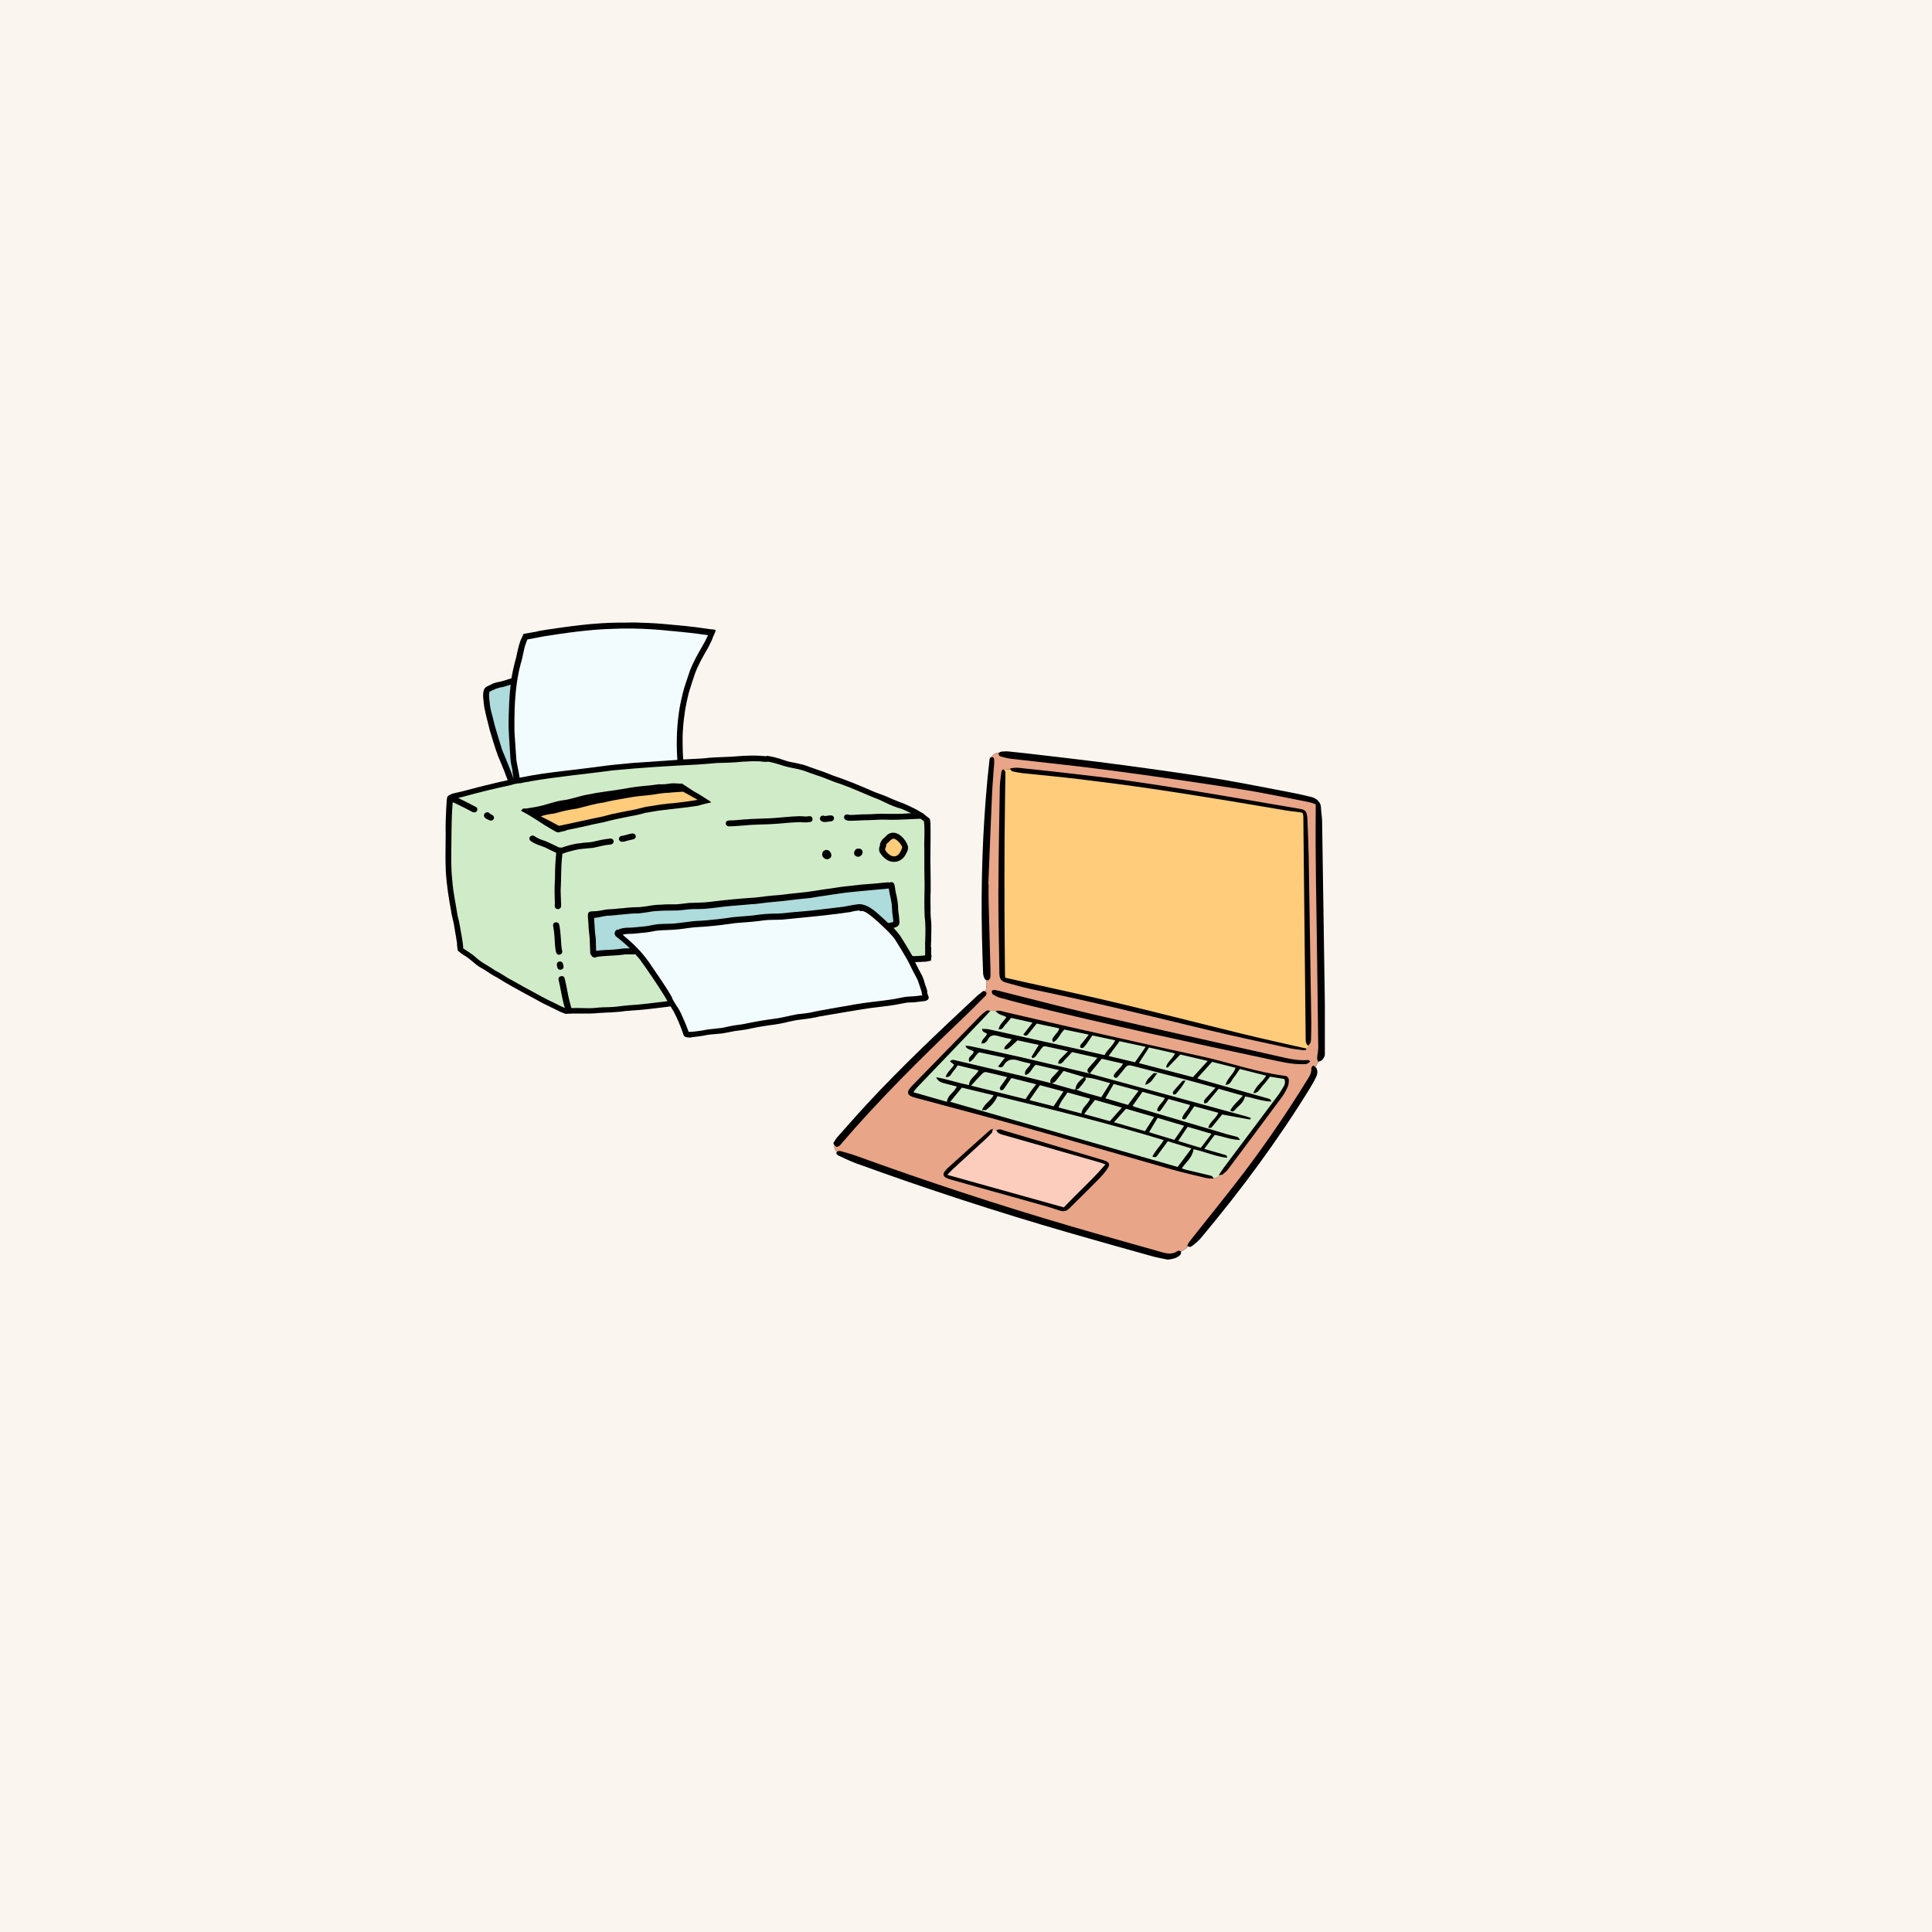 <svg xmlns="http://www.w3.org/2000/svg" xmlns:xlink="http://www.w3.org/1999/xlink" width="1080" zoomAndPan="magnify" viewBox="0 0 810 810" height="1080" preserveAspectRatio="xMidYMid meet" version="1.0"><defs><clipPath id="8e27c61be3"><path d="M 186.648 261 L 390.648 261 L 390.648 434.883 L 186.648 434.883 Z M 186.648 261" clip-rule="nonzero"></path></clipPath><clipPath id="e6a4c1f3d1"><path d="M 349.199 314.668 L 555.449 314.668 L 555.449 528.418 L 349.199 528.418 Z M 349.199 314.668" clip-rule="nonzero"></path></clipPath><clipPath id="bd3e98b498"><path d="M 0.422 1 L 206.449 1 L 206.449 214.418 L 0.422 214.418 Z M 0.422 1" clip-rule="nonzero"></path></clipPath><clipPath id="90dba68aed"><path d="M 0.422 1 L 204 1 L 204 212 L 0.422 212 Z M 0.422 1" clip-rule="nonzero"></path></clipPath><clipPath id="fe112f7f85"><rect x="0" width="207" y="0" height="215"></rect></clipPath></defs><rect x="-81" width="972" fill="#ffffff" y="-81" height="972" fill-opacity="1"></rect><rect x="-81" width="972" fill="#faf5ef" y="-81" height="972" fill-opacity="1"></rect><g clip-path="url(#8e27c61be3)"><path fill="#000000" d="M 390.59 400.387 C 390.547 400.836 390.469 401.324 390.426 401.773 C 390.426 401.855 390.426 401.934 390.387 402.016 C 390.387 402.141 390.344 402.262 390.344 402.383 C 390.344 402.508 390.305 402.629 390.305 402.75 C 390.305 402.75 390.305 402.793 390.305 402.793 C 390.262 402.793 390.262 402.793 390.223 402.793 C 390.223 402.793 390.223 402.793 390.184 402.793 C 389.816 402.832 389.449 402.914 389.121 402.996 C 389.121 402.996 389.082 402.996 389.082 402.996 C 388.875 403.035 388.715 403.078 388.551 403.117 C 388.387 403.16 388.184 403.16 388.02 403.199 C 387.898 403.242 387.816 403.242 387.695 403.242 C 387.695 403.242 387.695 403.199 387.695 403.199 C 387.695 403.199 387.695 403.16 387.695 403.16 C 387.41 403.199 387.082 403.199 386.797 403.242 C 386.633 403.242 386.43 403.281 386.266 403.281 C 385.941 403.281 385.613 403.32 385.289 403.32 C 384.961 403.363 384.637 403.363 384.309 403.363 C 384.105 403.363 383.859 403.402 383.656 403.402 C 383.699 403.527 383.738 403.609 383.82 403.688 C 384.434 404.953 385.004 406.219 385.738 407.441 C 385.738 407.48 385.777 407.523 385.777 407.562 C 385.898 407.727 385.98 407.93 386.062 408.094 C 386.184 408.297 386.309 408.543 386.43 408.746 C 386.633 409.113 386.797 409.52 386.961 409.93 C 386.961 409.969 387 409.969 387 410.012 C 387 410.012 387 410.012 387 410.051 C 387.164 410.418 387.285 410.785 387.41 411.152 C 387.41 411.152 387.41 411.191 387.41 411.191 C 387.41 411.191 387.41 411.191 387.41 411.234 C 387.41 411.234 387.41 411.273 387.41 411.273 C 387.41 411.316 387.449 411.355 387.449 411.395 C 387.531 411.641 387.613 411.926 387.695 412.211 C 387.777 412.496 387.855 412.742 387.938 413.027 C 387.98 413.191 388.062 413.312 388.102 413.477 C 388.145 413.641 388.223 413.801 388.305 413.965 C 388.305 413.965 388.305 414.008 388.305 414.008 C 388.348 414.09 388.348 414.168 388.387 414.25 C 388.43 414.332 388.43 414.375 388.469 414.453 C 388.469 414.453 388.469 414.496 388.469 414.496 C 388.508 414.578 388.508 414.66 388.551 414.742 C 388.59 414.82 388.59 414.902 388.633 414.984 C 388.633 415.066 388.672 415.109 388.672 415.188 C 388.672 415.23 388.715 415.312 388.715 415.395 C 388.715 415.434 388.754 415.516 388.754 415.555 C 388.754 415.555 388.754 415.555 388.754 415.598 C 388.754 415.637 388.754 415.68 388.754 415.762 C 388.754 415.801 388.754 415.84 388.754 415.883 C 388.754 415.922 388.754 415.922 388.754 415.965 C 388.754 416.086 388.754 416.25 388.754 416.371 C 388.797 416.492 388.836 416.574 388.875 416.699 C 388.875 416.738 388.918 416.738 388.918 416.781 C 388.918 416.82 388.957 416.859 388.957 416.902 C 389 416.941 389 416.984 389 417.066 C 389.039 417.145 389.082 417.227 389.082 417.309 C 389.082 417.352 389.121 417.391 389.121 417.434 C 389.121 417.473 389.121 417.473 389.164 417.512 C 389.164 417.555 389.164 417.555 389.203 417.594 C 389.203 417.637 389.242 417.637 389.242 417.676 C 389.242 417.719 389.242 417.719 389.285 417.758 C 389.285 417.801 389.324 417.84 389.324 417.879 C 389.324 417.879 389.324 417.922 389.324 417.922 C 389.324 417.961 389.367 418.043 389.367 418.086 C 389.367 418.125 389.367 418.125 389.367 418.164 C 389.367 418.164 389.367 418.207 389.367 418.207 C 389.367 418.328 389.367 418.41 389.324 418.531 C 389.324 418.613 389.285 418.695 389.242 418.777 C 389.203 418.859 389.164 418.898 389.121 418.98 C 389.082 419.023 389.039 419.062 389 419.105 C 388.957 419.145 388.875 419.227 388.797 419.266 C 388.754 419.309 388.754 419.309 388.715 419.309 C 388.672 419.348 388.59 419.348 388.508 419.391 C 388.43 419.473 388.305 419.512 388.184 419.594 C 388.145 419.594 388.102 419.633 388.062 419.633 C 387.98 419.676 387.898 419.676 387.855 419.676 C 386.227 419.84 384.555 420.125 382.922 420.246 C 382.637 420.246 382.352 420.246 382.105 420.246 C 381.902 420.246 381.742 420.285 381.535 420.285 C 381.453 420.285 381.375 420.285 381.25 420.285 C 381.211 420.285 381.129 420.285 381.086 420.285 C 380.965 420.285 380.801 420.328 380.68 420.328 C 380.641 420.328 380.598 420.328 380.559 420.328 C 380.559 420.328 380.516 420.328 380.516 420.328 C 380.516 420.328 380.477 420.328 380.477 420.328 C 380.273 420.367 380.066 420.367 379.906 420.41 C 379.906 420.41 379.863 420.41 379.863 420.41 C 379.824 420.41 379.742 420.41 379.703 420.449 C 379.457 420.492 379.211 420.531 379.008 420.57 C 377.949 420.777 376.887 420.98 375.828 421.184 C 371.016 422.039 366.121 422.324 361.309 423.184 C 359.027 423.551 356.703 423.914 354.375 424.324 C 353.031 424.57 351.727 424.773 350.379 425.016 C 350.34 425.016 350.297 425.016 350.258 425.016 C 349.156 425.223 348.016 425.426 346.914 425.59 C 345.73 425.793 344.547 425.996 343.367 426.199 C 342.836 426.32 342.348 426.445 341.816 426.566 C 341.777 426.566 341.777 426.566 341.734 426.566 C 341.652 426.566 341.531 426.609 341.449 426.609 C 341.082 426.688 340.715 426.77 340.391 426.812 C 340.227 426.852 340.105 426.852 339.941 426.895 C 339.941 426.895 339.898 426.895 339.898 426.895 C 339.613 426.934 339.371 426.973 339.086 427.016 C 338.84 427.055 338.594 427.098 338.352 427.137 C 338.227 427.137 338.105 427.18 337.984 427.18 C 337.656 427.219 337.332 427.262 336.965 427.301 C 336.758 427.34 336.555 427.34 336.352 427.383 C 335.617 427.465 334.883 427.547 334.148 427.668 C 333.539 427.789 332.887 427.871 332.273 428.035 C 331.742 428.156 331.254 428.238 330.723 428.359 C 330.684 428.359 330.602 428.402 330.562 428.402 C 330.48 428.402 330.398 428.441 330.355 428.441 C 330.195 428.484 330.031 428.523 329.828 428.566 C 329.664 428.605 329.543 428.645 329.379 428.688 C 329.336 428.688 329.297 428.688 329.258 428.727 C 328.848 428.809 328.441 428.891 327.992 428.973 C 327.871 429.012 327.746 429.012 327.664 429.055 C 327.219 429.137 326.77 429.219 326.277 429.301 C 325.586 429.422 324.934 429.504 324.242 429.625 C 323.75 429.707 323.262 429.789 322.773 429.828 C 322.609 429.871 322.488 429.871 322.363 429.871 C 322.039 429.91 321.711 429.953 321.387 430.031 C 320.938 430.113 320.449 430.156 320 430.238 C 319.754 430.277 319.469 430.32 319.223 430.359 C 318.531 430.48 317.836 430.605 317.145 430.727 C 316.531 430.848 315.922 430.93 315.352 431.094 C 315.309 431.094 315.309 431.094 315.27 431.094 C 314.656 431.215 314.047 431.379 313.434 431.5 C 313.027 431.582 312.66 431.664 312.25 431.703 C 312.25 431.703 312.25 431.703 312.211 431.703 C 312.086 431.746 311.965 431.746 311.844 431.746 C 311.641 431.785 311.395 431.828 311.191 431.867 C 311.191 431.867 311.191 431.867 311.148 431.867 C 310.336 431.992 309.559 432.07 308.742 432.195 C 308.582 432.234 308.457 432.234 308.297 432.234 C 308.09 432.277 307.848 432.316 307.645 432.359 C 307.07 432.48 306.5 432.562 305.93 432.684 C 305.605 432.766 305.238 432.805 304.91 432.887 C 304.91 432.887 304.871 432.887 304.871 432.887 C 304.625 432.93 304.34 433.012 304.055 433.051 C 303.891 433.09 303.727 433.09 303.566 433.133 C 303.402 433.172 303.238 433.172 303.074 433.215 C 302.992 433.215 302.871 433.254 302.789 433.254 C 302.707 433.254 302.586 433.297 302.504 433.297 C 302.383 433.297 302.301 433.336 302.18 433.336 C 302.016 433.336 301.895 433.379 301.77 433.379 C 301.73 433.379 301.73 433.379 301.688 433.379 C 301.527 433.418 301.402 433.418 301.242 433.418 C 301.117 433.418 300.953 433.457 300.832 433.457 C 300.793 433.457 300.793 433.457 300.75 433.457 C 300.016 433.539 299.281 433.582 298.547 433.664 C 298.262 433.703 298.02 433.703 297.734 433.742 C 297.734 433.742 297.691 433.742 297.691 433.742 C 297.652 433.742 297.609 433.742 297.57 433.742 C 297.285 433.785 297 433.824 296.715 433.867 C 296.348 433.949 295.98 433.988 295.652 434.07 C 295.285 434.152 294.918 434.191 294.594 434.273 C 294.391 434.316 294.227 434.316 294.023 434.355 C 293.98 434.355 293.941 434.355 293.898 434.355 C 293.816 434.355 293.738 434.395 293.656 434.395 C 293.164 434.477 292.676 434.559 292.188 434.602 C 292.188 434.602 292.145 434.602 292.145 434.602 C 292.066 434.602 291.984 434.641 291.902 434.641 C 291.574 434.684 291.25 434.723 290.922 434.762 C 290.84 434.762 290.719 434.805 290.637 434.805 C 290.637 434.805 290.637 434.805 290.598 434.805 C 290.434 434.805 290.312 434.844 290.148 434.844 C 289.742 434.969 289.375 435.051 288.965 435.008 C 288.965 435.008 288.965 435.008 288.926 435.008 C 288.801 435.008 288.723 434.969 288.598 434.926 C 288.516 434.926 288.434 434.926 288.312 434.926 C 288.273 434.926 288.273 434.926 288.23 434.926 C 288.109 434.926 287.988 434.887 287.906 434.887 C 287.863 434.887 287.863 434.887 287.824 434.844 C 287.781 434.844 287.742 434.805 287.66 434.805 C 287.621 434.805 287.578 434.762 287.539 434.762 C 287.539 434.762 287.496 434.762 287.496 434.762 C 287.414 434.762 287.336 434.723 287.293 434.684 C 287.254 434.684 287.254 434.684 287.254 434.641 C 287.254 434.641 287.254 434.641 287.211 434.641 C 287.172 434.641 287.172 434.602 287.172 434.602 C 287.172 434.602 287.172 434.602 287.129 434.602 C 287.09 434.559 287.047 434.52 287.008 434.477 C 287.008 434.477 287.008 434.477 286.969 434.477 C 286.926 434.438 286.926 434.438 286.887 434.395 C 286.844 434.355 286.805 434.316 286.762 434.273 C 286.762 434.273 286.762 434.234 286.723 434.234 C 286.723 434.234 286.723 434.191 286.723 434.191 C 286.723 434.152 286.684 434.152 286.684 434.109 C 286.641 434.031 286.602 433.949 286.559 433.824 C 285.457 430.523 284.07 427.219 282.48 424.121 C 282.441 424.039 282.398 423.957 282.316 423.875 C 282.113 423.551 281.91 423.262 281.746 422.938 C 281.543 422.609 281.379 422.285 281.176 421.957 C 281.176 421.957 281.176 421.957 281.176 421.918 C 280.156 422.039 279.137 422.164 278.078 422.324 C 277.141 422.449 276.203 422.57 275.305 422.652 C 275.059 422.691 274.855 422.691 274.609 422.734 C 274.527 422.734 274.449 422.773 274.367 422.773 C 274 422.816 273.633 422.855 273.266 422.895 C 273.02 422.938 272.816 422.938 272.57 422.977 C 272.203 423.02 271.797 423.059 271.43 423.102 C 271.348 423.102 271.227 423.141 271.145 423.141 C 270.574 423.184 270.043 423.262 269.473 423.305 C 269.434 423.305 269.352 423.305 269.309 423.305 C 268.941 423.344 268.574 423.387 268.207 423.426 C 268.004 423.469 267.801 423.469 267.598 423.469 C 267.395 423.508 267.148 423.508 266.945 423.508 C 266.453 423.551 265.926 423.59 265.434 423.629 C 264.375 423.711 263.273 423.793 262.215 423.875 C 258.379 424.488 254.508 424.445 250.672 424.73 C 250.387 424.773 250.102 424.773 249.816 424.812 C 249.328 424.855 248.836 424.895 248.348 424.895 L 248.309 424.895 C 248.266 424.895 248.184 424.895 248.145 424.895 C 247.898 424.895 247.613 424.895 247.371 424.934 C 247.125 424.934 246.84 424.934 246.594 424.934 L 245.004 424.934 C 244.555 424.934 244.148 424.934 243.742 424.934 C 243.129 424.934 242.559 424.934 241.945 424.934 C 241.375 424.934 240.762 424.934 240.152 424.934 C 240.109 424.934 240.109 424.934 240.07 424.934 C 239.785 424.934 239.5 424.934 239.172 424.977 C 238.848 424.977 238.562 425.016 238.234 425.016 C 238.152 425.016 238.113 425.016 238.031 425.016 C 237.949 425.016 237.91 425.016 237.828 425.016 C 237.703 425.059 237.543 425.098 237.418 425.098 C 237.297 425.098 237.133 425.059 237.012 425.016 C 236.891 424.977 236.727 424.934 236.605 424.855 C 236.523 424.812 236.441 424.812 236.316 424.773 C 236.195 424.73 236.031 424.648 235.91 424.609 C 235.828 424.57 235.789 424.57 235.707 424.527 C 235.543 424.445 235.379 424.406 235.219 424.324 C 235.094 424.281 234.973 424.203 234.852 424.16 C 234.688 424.078 234.566 423.996 234.402 423.957 C 234.359 423.957 234.32 423.914 234.277 423.914 C 234.277 423.914 234.238 423.914 234.238 423.875 C 234.199 423.836 234.156 423.836 234.117 423.793 C 234.074 423.793 234.035 423.754 233.992 423.754 C 233.832 423.672 233.668 423.59 233.504 423.508 C 233.301 423.426 233.098 423.305 232.934 423.223 C 232.895 423.223 232.895 423.184 232.852 423.184 C 232.73 423.141 232.605 423.059 232.527 423.02 C 232.402 422.938 232.242 422.855 232.078 422.816 C 232.035 422.773 231.996 422.773 231.953 422.773 C 231.953 422.773 231.914 422.773 231.914 422.734 C 231.793 422.691 231.668 422.609 231.547 422.531 C 231.383 422.449 231.223 422.367 231.059 422.324 C 230.934 422.285 230.855 422.203 230.73 422.164 C 230.609 422.121 230.527 422.082 230.445 422 C 230.121 421.836 229.793 421.672 229.469 421.551 C 229.141 421.387 228.773 421.184 228.406 421.02 C 228.082 420.859 227.715 420.652 227.348 420.492 C 227.305 420.449 227.223 420.449 227.184 420.41 C 227.184 420.41 227.145 420.367 227.102 420.367 C 226.449 420 225.758 419.633 225.105 419.266 C 225.105 419.266 225.062 419.266 225.062 419.227 C 224.371 418.859 223.676 418.453 222.984 418.086 C 222.941 418.043 222.859 418.043 222.82 418.004 C 222.777 417.961 222.699 417.961 222.656 417.922 C 221.965 417.555 221.27 417.188 220.578 416.82 C 216.457 414.535 212.422 412.414 208.508 409.887 C 206.547 408.949 204.836 407.684 203.043 406.543 C 201.941 405.934 200.84 405.32 199.82 404.547 C 198.188 403.242 196.641 401.773 194.844 400.672 C 193.824 400.102 192.887 399.406 192.031 398.633 C 191.992 398.59 191.949 398.59 191.91 398.551 C 191.828 397.777 191.746 397 191.625 396.266 C 191.582 395.859 191.625 395.82 191.625 395.574 C 191.625 395.453 191.582 395.328 191.582 395.207 C 191.582 395.125 191.543 395.043 191.543 394.961 C 191.5 394.84 191.5 394.758 191.5 394.758 C 191.418 394.227 191.336 393.738 191.258 393.207 C 191.258 393.168 191.258 393.168 191.258 393.125 C 191.258 393.086 191.258 393.086 191.258 393.086 C 191.215 392.84 191.176 392.555 191.133 392.312 C 191.133 392.27 191.133 392.23 191.094 392.188 C 191.094 392.148 191.051 392.066 191.051 392.027 C 190.891 391.047 190.727 390.07 190.562 389.129 C 190.48 388.723 190.398 388.273 190.359 387.867 C 190.359 387.785 190.316 387.664 190.316 387.582 C 190.277 387.254 190.195 386.93 190.113 386.602 C 190.031 386.195 189.91 385.828 189.828 385.461 C 189.828 385.418 189.789 385.34 189.789 385.258 C 189.789 385.215 189.746 385.133 189.746 385.051 C 189.746 385.051 189.746 385.051 189.746 385.012 C 189.707 384.848 189.664 384.684 189.625 384.48 C 189.586 384.359 189.586 384.277 189.543 384.195 C 189.504 383.953 189.422 383.707 189.379 383.461 C 189.379 383.422 189.379 383.379 189.34 383.34 C 189.297 383.055 189.258 382.809 189.219 382.523 C 188.156 376.734 187.219 370.941 186.895 365.031 C 186.648 359.891 186.852 354.711 186.852 349.574 C 186.73 346.066 186.934 342.316 187.098 338.562 C 187.137 338.277 187.137 337.953 187.18 337.625 C 187.219 337.012 187.219 336.359 187.301 335.75 C 187.301 335.668 187.301 335.586 187.301 335.547 C 187.34 335.219 187.383 334.934 187.422 334.609 C 187.422 334.566 187.465 334.484 187.465 334.445 C 187.465 334.402 187.465 334.32 187.504 334.281 C 187.504 334.281 187.504 334.281 187.504 334.242 C 187.504 334.199 187.504 334.199 187.547 334.16 C 187.547 334.117 187.547 334.078 187.586 334.035 C 187.625 333.996 187.668 333.914 187.707 333.875 C 187.789 333.75 187.871 333.668 187.992 333.59 C 188.074 333.547 188.156 333.465 188.238 333.426 C 188.238 333.426 188.277 333.426 188.277 333.426 C 188.277 333.426 188.277 333.426 188.32 333.426 C 188.32 333.426 188.359 333.426 188.359 333.383 C 188.523 333.262 188.688 333.18 188.891 333.098 C 188.891 333.098 188.934 333.098 188.934 333.059 C 189.137 332.977 189.379 332.895 189.625 332.773 C 189.625 332.773 189.664 332.773 189.707 332.73 C 189.746 332.691 189.828 332.691 189.871 332.691 C 189.91 332.691 189.953 332.648 189.992 332.648 C 189.992 332.648 190.031 332.648 190.031 332.648 C 190.031 332.648 190.074 332.648 190.074 332.648 C 190.074 332.648 190.074 332.648 190.113 332.648 C 190.156 332.648 190.195 332.648 190.238 332.609 C 190.277 332.609 190.359 332.57 190.398 332.57 C 190.441 332.57 190.48 332.527 190.562 332.527 C 190.645 332.488 190.727 332.488 190.848 332.445 C 190.891 332.445 190.93 332.406 190.973 332.406 C 190.973 332.406 191.012 332.406 191.012 332.406 C 191.094 332.406 191.176 332.363 191.258 332.363 C 191.336 332.363 191.418 332.324 191.5 332.324 C 191.543 332.324 191.625 332.281 191.664 332.281 C 192.152 332.16 192.645 332.039 193.09 331.957 C 193.539 331.875 193.906 331.754 194.234 331.672 C 194.316 331.672 194.355 331.629 194.438 331.629 C 194.477 331.629 194.477 331.629 194.52 331.629 C 194.52 331.629 194.559 331.629 194.559 331.59 C 194.602 331.59 194.602 331.59 194.602 331.59 C 195.09 331.469 195.621 331.305 196.109 331.184 C 197.578 330.773 199.086 330.406 200.594 330 C 200.84 329.957 201.086 329.875 201.328 329.836 C 202.062 329.633 202.797 329.469 203.57 329.266 C 204.305 329.102 205.039 328.898 205.816 328.734 C 206.02 328.695 206.223 328.652 206.426 328.57 C 207.445 328.328 208.508 328.082 209.527 327.84 C 210.625 327.594 211.727 327.348 212.871 327.105 C 212.625 326.492 212.379 325.84 212.137 325.227 C 211.934 324.738 211.77 324.25 211.605 323.762 C 210.707 321.434 209.73 319.152 208.75 316.867 C 207.445 313.281 206.387 309.609 205.285 305.938 C 205.121 305.246 204.918 304.551 204.754 303.82 C 204.715 303.656 204.672 303.531 204.633 303.371 C 204.59 303.289 204.59 303.246 204.59 303.164 C 204.59 303.125 204.59 303.125 204.59 303.086 C 204.43 302.512 204.305 301.984 204.145 301.414 C 204.02 300.922 203.898 300.434 203.777 299.945 C 203.777 299.902 203.777 299.902 203.777 299.863 C 203.734 299.742 203.734 299.66 203.695 299.535 C 203.652 299.332 203.613 299.168 203.57 298.965 C 203.531 298.762 203.492 298.598 203.449 298.395 C 203.41 298.23 203.367 298.07 203.328 297.863 C 203.328 297.824 203.328 297.781 203.285 297.742 C 203.203 297.414 203.164 297.09 203.082 296.762 C 203.082 296.762 203.082 296.723 203.082 296.723 C 203.043 296.602 203.043 296.438 203 296.273 C 203 296.234 203 296.234 203 296.234 C 202.918 295.703 202.836 295.172 202.797 294.645 C 202.758 294.359 202.758 294.113 202.715 293.828 C 202.715 293.703 202.676 293.582 202.676 293.5 C 202.633 293.215 202.594 292.93 202.594 292.605 C 202.594 292.441 202.551 292.277 202.551 292.113 C 202.551 292.031 202.551 291.953 202.551 291.871 C 202.551 291.707 202.551 291.586 202.551 291.422 C 202.551 291.34 202.551 291.258 202.551 291.137 C 202.551 290.973 202.594 290.77 202.594 290.605 C 202.594 290.523 202.594 290.484 202.633 290.402 L 202.633 290.359 C 202.633 290.281 202.676 290.199 202.676 290.074 C 202.676 290.035 202.676 289.953 202.715 289.914 C 202.715 289.871 202.758 289.789 202.758 289.75 C 202.758 289.668 202.797 289.586 202.797 289.504 C 202.836 289.383 202.879 289.262 202.918 289.137 C 202.961 289.055 203 288.973 203.043 288.895 C 203.082 288.812 203.082 288.77 203.125 288.73 C 203.125 288.73 203.125 288.688 203.164 288.688 C 203.203 288.648 203.203 288.609 203.246 288.566 C 203.285 288.484 203.367 288.445 203.41 288.363 C 203.449 288.32 203.492 288.32 203.492 288.281 C 203.57 288.199 203.652 288.117 203.734 288.078 C 203.734 288.078 203.777 288.035 203.816 288.035 C 203.898 287.996 203.98 287.914 204.062 287.875 C 204.145 287.832 204.223 287.793 204.305 287.75 C 204.508 287.668 204.672 287.547 204.875 287.465 C 204.918 287.426 205 287.426 205.039 287.383 C 205.285 287.301 205.488 287.18 205.691 287.098 C 205.855 287.016 206.02 286.895 206.223 286.812 C 206.262 286.773 206.305 286.773 206.387 286.73 C 206.508 286.691 206.629 286.609 206.711 286.57 C 206.754 286.57 206.793 286.527 206.836 286.527 C 206.996 286.445 207.16 286.406 207.324 286.363 C 207.488 286.324 207.648 286.242 207.812 286.203 C 207.855 286.203 207.895 286.203 207.895 286.16 C 208.059 286.121 208.223 286.078 208.426 286.039 C 208.711 285.957 208.996 285.914 209.281 285.875 C 209.402 285.875 209.527 285.836 209.648 285.793 C 209.73 285.793 209.77 285.754 209.852 285.754 C 210.219 285.672 210.586 285.59 210.953 285.469 C 210.992 285.469 211.035 285.426 211.074 285.426 C 211.566 285.305 212.012 285.141 212.461 285.02 C 212.504 285.02 212.543 285.02 212.543 284.977 C 212.586 284.977 212.625 284.938 212.664 284.938 C 212.746 284.895 212.789 284.895 212.871 284.855 C 213.031 284.816 213.238 284.734 213.398 284.691 C 213.398 284.691 213.441 284.691 213.441 284.691 C 213.727 284.609 214.012 284.531 214.297 284.449 C 214.336 284.449 214.379 284.406 214.418 284.406 C 214.5 283.918 214.582 283.469 214.664 283.02 C 214.746 282.492 214.867 281.961 214.992 281.391 C 214.992 281.348 214.992 281.309 214.992 281.309 C 215.031 281.227 215.031 281.105 215.07 281.023 C 215.07 280.941 215.113 280.898 215.113 280.82 C 215.195 280.41 215.277 280.043 215.355 279.676 C 215.355 279.637 215.355 279.637 215.398 279.594 C 215.438 279.352 215.52 279.105 215.562 278.859 C 215.645 278.535 215.723 278.168 215.805 277.84 C 215.969 277.23 216.133 276.578 216.336 275.926 C 216.867 273.438 217.355 270.949 218.211 268.586 C 218.211 268.543 218.254 268.504 218.254 268.461 L 218.457 268.055 C 218.781 267.402 219.109 266.707 219.395 266.016 C 219.434 265.934 219.434 265.852 219.434 265.77 C 219.926 265.688 220.414 265.609 220.902 265.527 C 221.066 265.484 221.23 265.484 221.352 265.445 C 221.516 265.402 221.637 265.402 221.801 265.363 C 222.047 265.32 222.289 265.281 222.492 265.242 C 222.699 265.199 222.941 265.16 223.145 265.117 C 223.473 265.078 223.84 264.996 224.164 264.953 C 224.531 264.914 224.898 264.832 225.266 264.75 C 225.348 264.75 225.391 264.711 225.473 264.711 C 225.551 264.668 225.676 264.629 225.715 264.59 C 225.797 264.59 225.879 264.547 225.961 264.547 C 226.043 264.547 226.082 264.508 226.164 264.508 C 226.98 264.344 227.797 264.223 228.609 264.098 C 228.691 264.098 228.734 264.059 228.816 264.059 C 229.141 264.016 229.508 263.934 229.836 263.895 C 230.242 263.812 230.648 263.773 231.098 263.73 C 231.301 263.691 231.508 263.648 231.711 263.648 C 232.078 263.609 232.445 263.527 232.812 263.488 C 232.852 263.488 232.934 263.488 232.973 263.445 C 233.914 263.324 234.891 263.16 235.828 263.039 C 235.91 263.039 235.992 263.039 236.031 262.996 C 236.277 262.957 236.48 262.914 236.727 262.914 C 237.461 262.836 238.195 262.711 238.93 262.629 C 239.215 262.59 239.457 262.551 239.742 262.508 C 239.785 262.508 239.824 262.508 239.867 262.508 C 240.109 262.469 240.316 262.469 240.52 262.426 C 241.578 262.305 242.598 262.184 243.617 262.059 C 243.82 262.02 244.027 262.02 244.23 261.977 C 244.27 261.977 244.312 261.977 244.352 261.977 C 245.414 261.855 246.473 261.773 247.531 261.652 C 247.574 261.652 247.613 261.652 247.656 261.652 C 247.777 261.652 247.898 261.652 248.023 261.609 C 248.062 261.609 248.105 261.609 248.145 261.609 C 248.473 261.57 248.797 261.57 249.125 261.531 C 249.652 261.488 250.223 261.449 250.754 261.406 C 251.121 261.367 251.527 261.367 251.895 261.324 C 252.059 261.324 252.184 261.324 252.344 261.285 C 252.387 261.285 252.426 261.285 252.469 261.285 C 252.996 261.242 253.527 261.242 254.016 261.203 C 254.465 261.164 254.914 261.164 255.402 261.121 C 255.445 261.121 255.527 261.121 255.566 261.121 C 255.605 261.121 255.648 261.121 255.688 261.121 C 256.871 261.082 258.094 261.039 259.277 261.039 C 260.012 261.039 260.703 261.039 261.438 261.039 C 262.418 261 263.395 261 264.375 261 L 264.824 261 C 264.988 261 265.148 261 265.273 261 C 265.801 261 266.375 261 266.902 261 C 267.27 261 267.598 261 267.965 261.039 C 268.699 261.039 269.391 261.082 270.125 261.121 C 270.574 261.121 271.023 261.164 271.473 261.164 L 271.551 261.164 C 272.816 261.203 274.039 261.285 275.262 261.367 C 276.488 261.449 277.711 261.531 278.973 261.652 C 279.055 261.652 279.137 261.652 279.258 261.691 C 280.402 261.816 281.586 261.895 282.727 262.02 C 282.766 262.02 282.766 262.02 282.809 262.02 C 282.973 262.059 283.133 262.059 283.336 262.059 C 283.992 262.141 284.684 262.184 285.375 262.262 C 285.785 262.305 286.234 262.344 286.641 262.387 C 286.684 262.387 286.684 262.387 286.723 262.387 C 286.887 262.387 287.008 262.426 287.172 262.426 C 287.988 262.508 288.801 262.629 289.617 262.711 C 289.738 262.711 289.863 262.754 289.984 262.754 C 290.027 262.754 290.066 262.754 290.105 262.754 C 290.434 262.793 290.719 262.836 291.047 262.875 C 291.086 262.875 291.086 262.875 291.125 262.875 C 291.25 262.875 291.371 262.914 291.492 262.914 C 292.27 263.039 293.086 263.121 293.859 263.242 C 294.266 263.281 294.676 263.363 295.082 263.406 C 295.246 263.445 295.41 263.445 295.531 263.488 C 295.734 263.527 295.98 263.57 296.184 263.57 C 296.387 263.609 296.59 263.609 296.797 263.648 L 298.184 263.855 C 298.184 263.855 298.184 263.855 298.223 263.812 C 298.508 263.855 298.836 263.895 299.121 263.934 C 299.406 263.977 299.691 264.016 300.016 264.059 C 300.016 264.059 300.016 264.098 300.016 264.098 C 299.934 264.383 299.895 264.668 299.855 264.953 C 299.855 264.953 299.855 264.996 299.855 264.996 C 299.855 265.035 299.812 265.078 299.812 265.117 C 299.609 265.527 299.406 265.934 299.242 266.383 C 299.203 266.465 299.16 266.547 299.121 266.629 C 298.996 266.871 298.914 267.074 298.836 267.32 C 298.711 267.645 298.547 268.012 298.469 268.34 C 298.223 268.828 297.977 269.32 297.734 269.809 C 297.734 269.809 297.734 269.809 297.734 269.848 C 297.691 269.891 297.691 269.973 297.652 270.012 C 297.367 270.582 297.082 271.113 296.797 271.684 C 296.633 271.969 296.469 272.297 296.266 272.582 C 294.473 275.723 292.594 279.023 291.371 282.41 C 291.371 282.449 291.332 282.531 291.332 282.57 C 291.289 282.695 291.25 282.859 291.168 283.02 C 291.047 283.348 290.965 283.672 290.84 284 C 290.719 284.324 290.637 284.652 290.516 284.977 C 290.395 285.305 290.312 285.59 290.188 285.914 C 290.148 286.078 290.066 286.242 290.027 286.445 C 289.984 286.648 289.902 286.773 289.863 286.977 C 289.496 288.117 289.129 289.262 288.801 290.402 C 288.762 290.523 288.723 290.688 288.68 290.852 C 288.516 291.422 288.395 291.992 288.273 292.562 C 288.109 293.258 287.945 293.949 287.824 294.602 C 287.781 294.766 287.742 294.93 287.742 295.09 C 287.742 295.09 287.742 295.133 287.742 295.133 C 287.703 295.336 287.66 295.5 287.621 295.703 C 287.539 296.191 287.414 296.684 287.336 297.172 C 287.336 297.172 287.336 297.211 287.336 297.211 C 287.293 297.414 287.293 297.621 287.254 297.781 C 287.172 298.312 287.09 298.801 287.008 299.293 C 287.008 299.332 287.008 299.332 287.008 299.375 C 287.008 299.496 286.969 299.66 286.969 299.781 C 286.926 300.148 286.887 300.555 286.805 300.922 C 286.762 301.25 286.723 301.535 286.684 301.859 L 286.684 301.902 C 286.641 302.309 286.602 302.676 286.559 303.086 C 286.52 303.41 286.477 303.738 286.477 304.062 C 286.477 304.062 286.477 304.105 286.477 304.105 C 286.477 304.227 286.477 304.348 286.438 304.473 C 286.316 305.898 286.234 307.367 286.191 308.836 C 286.191 308.914 286.191 308.996 286.191 309.078 C 286.191 309.121 286.191 309.16 286.191 309.16 C 286.191 309.445 286.191 309.691 286.191 309.977 C 286.191 310.426 286.191 310.875 286.191 311.32 L 286.191 311.609 C 286.191 313.688 286.273 315.766 286.395 317.848 C 286.438 317.969 286.438 318.051 286.438 318.172 C 286.438 318.215 286.438 318.297 286.438 318.375 C 286.887 318.375 287.336 318.336 287.781 318.336 C 289.863 318.254 291.941 318.133 294.023 318.012 C 294.594 317.969 295.125 317.93 295.695 317.887 C 296.02 317.848 296.348 317.805 296.633 317.766 C 296.836 317.766 297.039 317.723 297.242 317.723 C 297.324 317.723 297.406 317.723 297.488 317.684 C 297.773 317.645 298.059 317.645 298.344 317.645 C 298.508 317.645 298.672 317.602 298.836 317.602 C 298.996 317.602 299.16 317.562 299.324 317.562 C 299.691 317.52 300.016 317.52 300.344 317.52 C 300.383 317.52 300.426 317.52 300.465 317.52 L 300.508 317.52 C 300.711 317.52 300.914 317.48 301.117 317.48 C 302.098 317.438 303.035 317.398 304.012 317.355 C 304.297 317.355 304.625 317.316 304.91 317.316 C 305.359 317.316 305.809 317.277 306.297 317.277 C 306.5 317.277 306.664 317.277 306.867 317.234 C 308.172 317.152 309.52 317.07 310.824 316.949 C 310.945 316.949 311.109 316.949 311.23 316.91 C 311.598 316.867 311.926 316.867 312.293 316.867 C 312.699 316.867 313.066 316.828 313.434 316.828 L 313.473 316.828 C 313.555 316.828 313.637 316.828 313.719 316.828 C 314.047 316.828 314.371 316.785 314.699 316.785 C 314.82 316.785 314.941 316.785 315.105 316.785 C 315.188 316.785 315.27 316.785 315.309 316.785 L 315.352 316.785 C 315.758 316.785 316.207 316.785 316.613 316.785 C 316.695 316.785 316.777 316.785 316.859 316.785 C 317.145 316.785 317.473 316.785 317.758 316.828 C 318.043 316.828 318.367 316.828 318.652 316.867 C 319.266 316.91 319.875 316.949 320.488 316.992 C 320.691 317.031 320.938 317.031 321.141 317.07 C 321.223 317.031 321.305 316.992 321.344 316.949 C 321.387 316.949 321.387 316.91 321.426 316.91 C 321.469 316.91 321.469 316.91 321.508 316.91 C 321.547 316.91 321.629 316.91 321.672 316.91 C 321.711 316.91 321.711 316.91 321.754 316.91 C 321.875 316.91 321.957 316.91 322.078 316.949 C 323.426 317.152 324.77 317.48 326.074 317.848 C 326.727 318.012 327.34 318.215 327.953 318.457 C 327.992 318.457 327.992 318.457 328.031 318.5 C 328.031 318.5 328.031 318.5 328.074 318.5 C 328.156 318.539 328.195 318.539 328.277 318.539 C 328.562 318.621 328.809 318.703 329.094 318.824 C 329.418 318.949 329.785 319.031 330.113 319.152 C 330.562 319.273 331.051 319.355 331.5 319.477 C 332.191 319.641 332.887 319.762 333.539 319.887 C 333.66 319.926 333.781 319.926 333.906 319.969 C 334.312 320.051 334.762 320.129 335.168 320.254 C 335.332 320.293 335.453 320.293 335.578 320.336 C 335.82 320.375 336.027 320.457 336.27 320.496 C 336.312 320.496 336.395 320.539 336.434 320.539 C 336.434 320.539 336.434 320.539 336.473 320.539 C 336.516 320.539 336.555 320.539 336.598 320.578 C 336.965 320.703 337.332 320.781 337.656 320.906 C 338.473 321.191 339.289 321.516 340.105 321.801 C 340.266 321.844 340.43 321.926 340.594 321.965 C 340.676 322.008 340.758 322.008 340.836 322.047 C 341.125 322.129 341.367 322.25 341.652 322.332 C 342.062 322.496 342.469 322.617 342.875 322.781 C 342.875 322.781 342.918 322.781 342.918 322.781 C 343.773 323.066 344.629 323.395 345.488 323.68 C 345.527 323.719 345.609 323.719 345.691 323.762 C 346.547 324.086 347.402 324.414 348.219 324.738 C 348.668 324.902 349.117 325.105 349.566 325.27 C 354.906 327.062 360.125 329.184 365.305 331.469 C 367.344 332.406 369.465 333.016 371.547 333.875 C 372.156 334.16 372.727 334.445 373.34 334.688 C 374.031 334.973 374.727 335.301 375.418 335.547 C 375.543 335.586 375.703 335.668 375.828 335.707 C 375.867 335.707 375.867 335.707 375.91 335.75 C 376.234 335.871 376.602 336.035 376.93 336.156 C 377.172 336.281 377.418 336.359 377.664 336.441 C 378.07 336.605 378.477 336.77 378.887 336.891 C 381.535 338.074 384.188 339.258 386.633 340.848 C 386.676 340.848 386.676 340.848 386.715 340.848 C 386.758 340.848 386.758 340.848 386.797 340.848 C 387.125 341.133 387.41 341.375 387.734 341.621 C 388.266 342.07 388.797 342.52 389.367 342.926 C 389.367 342.926 389.406 342.969 389.406 342.969 C 389.449 343.008 389.527 343.09 389.609 343.129 C 389.652 343.172 389.734 343.211 389.773 343.254 C 389.773 343.254 389.816 343.254 389.816 343.293 C 389.855 343.496 389.895 343.703 389.938 343.906 C 390.02 344.312 390.059 344.68 390.102 345.086 C 390.102 345.129 390.102 345.129 390.102 345.168 C 390.102 345.375 390.102 345.578 390.102 345.781 C 390.141 346.473 390.141 347.207 390.141 347.902 C 390.141 348.188 390.141 348.473 390.141 348.758 L 390.141 348.879 C 390.141 349.82 390.141 350.758 390.141 351.695 C 390.141 353.039 390.141 354.387 390.102 355.73 C 390.102 357.32 390.059 358.871 390.059 360.461 C 390.102 362.094 390.102 363.766 390.141 365.395 C 390.141 365.52 390.141 365.641 390.141 365.762 C 390.141 367.027 390.184 368.332 390.184 369.637 C 390.184 370.859 390.184 372.086 390.184 373.309 C 390.184 373.758 390.141 374.246 390.141 374.695 C 390.141 375.062 390.141 375.43 390.102 375.754 C 390.102 375.918 390.102 376.039 390.102 376.203 L 390.102 376.406 C 390.102 376.938 390.102 377.426 390.102 377.957 C 390.102 378.121 390.102 378.324 390.102 378.488 C 390.102 379.098 390.141 379.711 390.141 380.281 C 390.141 380.445 390.141 380.605 390.141 380.77 C 390.141 380.973 390.141 381.219 390.141 381.422 C 390.141 381.832 390.141 382.199 390.141 382.605 L 390.141 382.645 C 390.141 383.012 390.184 383.422 390.184 383.789 C 390.223 384.727 390.305 385.625 390.426 386.562 C 390.469 387.172 390.469 387.824 390.469 388.438 L 390.469 388.969 C 390.469 389.211 390.469 389.457 390.469 389.703 L 390.469 390.109 C 390.469 390.273 390.469 390.477 390.469 390.641 C 390.469 390.762 390.469 390.844 390.469 390.965 C 390.469 391.332 390.469 391.699 390.426 392.027 C 390.426 392.066 390.426 392.105 390.426 392.148 L 390.426 392.188 C 390.426 392.27 390.426 392.352 390.426 392.434 C 390.426 393.004 390.387 393.535 390.387 394.105 C 390.387 394.188 390.387 394.309 390.387 394.391 C 390.344 395.004 390.344 395.613 390.305 396.227 C 390.305 396.309 390.305 396.391 390.305 396.473 L 390.305 396.512 C 390.305 396.594 390.262 396.676 390.262 396.758 C 390.305 396.836 390.305 396.918 390.344 397 C 390.344 397.043 390.387 397.043 390.387 397.082 C 390.387 397.203 390.426 397.328 390.426 397.449 C 390.426 397.777 390.387 398.102 390.387 398.43 C 390.387 398.59 390.387 398.715 390.387 398.875 C 390.387 399.406 390.387 399.977 390.387 400.508 C 390.426 400.508 390.469 400.508 390.508 400.508 C 390.547 400.387 390.547 400.387 390.59 400.387 Z M 390.59 400.387" fill-opacity="1" fill-rule="nonzero"></path></g><path fill="#d0ebc8" d="M 387.652 383.992 C 387.488 379.629 387.531 375.266 387.652 370.902 C 387.613 369.801 387.613 368.699 387.57 367.598 C 387.57 367.148 387.57 366.703 387.57 366.254 C 387.57 365.602 387.57 364.949 387.531 364.297 C 387.531 363.766 387.531 363.234 387.531 362.703 C 387.531 362.094 387.531 361.523 387.531 360.91 C 387.531 360.422 387.531 359.973 387.531 359.484 C 387.531 359.32 387.531 359.156 387.531 358.953 C 387.531 358.914 387.531 358.914 387.531 358.871 C 387.531 358.055 387.531 357.199 387.531 356.383 C 387.367 352.387 387.855 348.309 387.367 344.312 C 386.918 343.945 386.43 343.578 385.941 343.254 C 385.656 343.293 385.371 343.293 385.125 343.293 C 381.211 343.414 377.336 343.742 373.504 343.703 C 372.891 343.703 372.32 343.703 371.707 343.66 C 371.098 343.621 370.484 343.621 369.832 343.621 C 369.465 343.621 369.141 343.621 368.773 343.66 C 367.223 343.703 365.633 343.824 364.082 343.863 C 364.043 343.863 364 343.863 363.961 343.863 C 363.961 343.863 363.918 343.863 363.918 343.863 C 363.594 343.863 363.309 343.863 362.98 343.863 C 362.613 343.863 362.246 343.863 361.84 343.906 C 361.227 343.906 360.617 343.945 360.047 343.988 C 358.984 344.027 357.926 344.109 356.863 344.109 L 356.336 344.109 C 355.234 344.148 353.48 343.66 353.93 342.234 C 354.133 341.703 354.582 341.457 355.07 341.457 L 355.109 341.457 C 355.395 341.418 355.684 341.5 355.969 341.621 C 356.254 341.664 356.539 341.664 356.824 341.664 C 357.68 341.664 358.535 341.621 359.352 341.539 C 359.883 341.5 360.371 341.5 360.902 341.457 C 361.145 341.457 361.391 341.457 361.637 341.418 L 361.676 341.418 C 361.922 341.418 362.164 341.418 362.453 341.418 C 363.715 341.418 365.02 341.375 366.285 341.297 C 367.629 341.215 368.977 341.133 370.363 341.172 C 370.895 341.172 371.383 341.172 371.914 341.215 C 372.688 341.215 373.461 341.215 374.238 341.215 C 374.766 341.215 375.297 341.215 375.828 341.215 C 376.031 341.215 376.234 341.215 376.438 341.215 C 376.684 341.215 376.887 341.215 377.133 341.215 C 377.5 341.215 377.867 341.215 378.191 341.172 C 378.234 341.172 378.316 341.172 378.355 341.172 C 379.172 341.133 379.988 341.09 380.762 341.012 C 381.168 341.012 381.617 340.969 382.027 340.969 C 380.762 340.316 379.457 339.746 378.152 339.176 C 376.887 338.809 375.582 338.398 374.359 337.91 C 371.789 336.934 369.465 335.465 366.816 334.566 C 362.004 332.648 357.312 330.406 352.418 328.695 C 349.484 327.84 346.711 326.492 343.855 325.512 C 341.449 324.781 339.086 323.84 336.719 323.027 C 334.395 322.293 331.988 322.008 329.625 321.395 C 327.219 320.742 324.852 319.805 322.363 319.395 C 322.16 319.355 321.996 319.355 321.793 319.316 C 321.629 319.395 321.469 319.438 321.305 319.438 C 321.262 319.438 321.262 319.438 321.223 319.438 C 321.184 319.438 321.184 319.438 321.141 319.438 C 320.203 319.395 319.305 319.273 318.367 319.191 C 317.758 319.152 317.145 319.152 316.574 319.152 C 316.207 319.152 315.879 319.152 315.512 319.152 C 314.004 319.191 312.496 319.316 311.027 319.355 C 307.562 319.762 304.055 319.805 300.547 319.887 C 297.855 320.129 295.164 320.375 292.473 320.539 C 280.605 321.109 268.777 321.844 256.953 322.984 C 245.535 324.535 233.992 325.555 222.656 327.512 C 222.047 327.633 221.395 327.758 220.781 327.879 C 220.742 327.879 220.66 327.879 220.617 327.879 C 220.496 327.879 220.414 327.918 220.332 327.918 C 220.211 327.961 220.047 327.961 219.926 328 C 219.598 328.043 219.273 328.125 218.945 328.203 C 218.906 328.203 218.863 328.203 218.863 328.246 C 218.703 328.285 218.539 328.285 218.375 328.328 C 218.254 328.328 218.129 328.328 218.008 328.367 C 217.969 328.367 217.969 328.367 217.926 328.367 C 217.684 328.41 217.395 328.41 217.152 328.449 C 216.867 328.492 216.621 328.531 216.375 328.57 C 216.375 328.57 216.336 328.57 216.336 328.57 C 215.805 328.652 215.316 328.816 214.828 328.938 C 214.582 329.02 214.336 329.102 214.094 329.184 C 214.094 329.184 214.051 329.184 214.051 329.184 C 207.324 330.609 200.676 332.242 194.031 334.078 C 193.375 334.242 192.723 334.402 192.07 334.566 C 194.559 335.707 196.965 337.012 199.371 338.238 C 200.719 338.766 200.145 340.645 198.883 340.602 C 198.719 340.602 198.516 340.602 198.312 340.52 C 196.844 339.867 195.457 338.973 193.988 338.32 C 192.602 337.664 191.215 336.891 189.789 336.32 C 189.34 341.742 189.297 347.168 189.258 352.59 C 189.176 358.262 189.012 363.93 189.664 369.516 C 189.992 374.328 191.133 379.059 191.828 383.828 C 192.723 386.93 193.09 390.191 193.703 393.332 C 193.906 394.758 194.191 396.145 194.191 397.57 C 194.234 397.613 194.273 397.652 194.316 397.695 C 196.027 398.875 197.863 399.895 199.414 401.324 C 201.816 403.605 204.918 404.953 207.566 406.871 C 209.445 407.809 211.199 408.949 212.992 410.09 C 216.133 411.723 219.191 413.598 222.332 415.23 C 225.676 417.023 228.938 418.941 232.402 420.492 C 233.871 421.184 235.297 422 236.809 422.57 C 236.727 422.242 236.684 421.957 236.562 421.715 C 235.504 418.086 235.055 414.332 234.156 410.621 C 234.035 409.848 234.727 409.234 235.461 409.234 C 235.461 409.234 235.504 409.234 235.504 409.234 C 235.789 409.234 236.074 409.277 236.316 409.48 C 236.605 409.684 236.727 410.012 236.766 410.336 C 236.973 411.234 237.176 412.129 237.379 412.988 C 237.91 415.801 238.398 418.613 239.215 421.348 C 239.297 421.797 239.457 422.203 239.582 422.652 C 239.703 422.652 239.785 422.652 239.906 422.652 C 240.684 422.609 241.457 422.57 242.23 422.609 C 243.008 422.609 243.781 422.609 244.555 422.652 C 245.371 422.652 246.145 422.691 246.961 422.691 C 247.816 422.691 248.633 422.652 249.492 422.57 C 251.57 422.324 253.648 422.285 255.73 422.242 C 258.34 422.164 260.949 421.672 263.602 421.469 C 269.023 421.184 274.449 420.367 279.832 419.758 C 279.383 418.941 278.934 418.125 278.445 417.352 C 275.184 412.129 271.715 407.031 268.125 402.059 C 267.555 401.363 266.945 400.672 266.332 400.02 C 266.168 400.102 266.008 400.184 265.801 400.141 L 265.641 400.141 C 265.027 400.141 264.414 400.141 263.805 400.141 L 263.723 400.141 C 263.152 400.141 262.539 400.141 261.969 400.141 C 258.094 400.754 254.18 400.59 250.305 401.16 C 250.062 401.363 249.734 401.406 249.41 401.406 C 249.125 401.445 248.879 401.406 248.633 401.281 C 248.266 401.121 248.023 400.836 247.941 400.469 C 247.531 400.184 247.371 399.609 247.453 399.121 C 247.41 397.859 247.328 396.551 247.289 395.246 C 247.328 392.762 246.758 390.23 246.719 387.742 C 246.758 386.152 246.27 384.523 246.555 382.934 C 247.086 381.789 248.551 382.156 249.57 382.035 C 251.57 381.953 253.281 381.34 255.199 381.219 C 257.199 381.219 259.156 380.852 261.152 380.77 C 263.438 380.484 265.762 380.32 268.086 380.32 C 271.105 380.078 274 379.262 277.059 379.301 C 278.16 379.18 279.301 379.141 280.402 379.141 C 280.77 379.141 281.176 379.141 281.543 379.141 C 281.953 379.141 282.316 379.141 282.727 379.141 C 282.973 379.141 283.258 379.141 283.5 379.141 C 285.297 379.059 287.047 378.73 288.844 378.57 C 291.984 378.445 295.125 378.488 298.223 378.039 C 304.422 377.262 310.621 376.691 316.816 376.285 C 320.039 375.879 323.262 375.469 326.523 375.266 C 330.48 374.816 334.434 374.328 338.352 373.961 C 343.406 373.227 348.422 372.41 353.48 371.719 C 356.047 371.434 358.66 371.188 361.227 370.859 C 364.246 370.617 367.184 370.453 370.199 370.086 C 370.852 370.004 371.547 369.965 372.238 369.922 C 372.277 369.922 372.277 369.922 372.277 369.922 C 372.32 369.922 372.359 369.922 372.402 369.922 C 372.605 369.922 372.727 369.965 372.891 370.047 C 373.094 369.922 373.34 369.84 373.586 369.84 C 373.625 369.84 373.664 369.84 373.707 369.84 C 374.074 369.84 374.441 369.965 374.727 370.332 C 375.336 371.391 375.215 372.738 375.5 373.918 C 376.113 376.406 376.602 378.934 376.562 381.504 C 376.684 382.809 376.969 384.113 377.008 385.379 C 377.254 387.09 377.172 388.234 375.297 388.844 C 375.094 388.926 374.848 388.969 374.605 389.008 C 375.625 390.07 376.562 391.168 377.418 392.352 C 379.172 395.125 380.883 397.938 382.516 400.754 C 382.758 400.793 382.965 400.793 383.168 400.875 C 384.676 400.836 386.184 400.711 387.531 400.59 C 387.652 400.59 387.734 400.551 387.855 400.551 C 387.898 399.406 387.898 398.266 387.855 397.125 C 387.816 396.879 387.855 396.676 387.898 396.473 C 387.695 395.82 387.938 394.961 387.898 394.27 C 388.02 390.926 388.102 387.418 387.652 383.992 Z M 207.039 343.254 C 206.836 343.742 206.344 344.07 205.816 344.027 C 205.652 344.027 205.449 344.027 205.285 343.945 C 204.469 343.539 203.449 343.254 203 342.395 C 202.594 341.375 203.449 340.52 204.305 340.562 C 204.715 340.52 205.121 340.723 205.406 341.172 C 206.262 341.621 207.445 342.031 207.039 343.254 Z M 232.484 392.84 C 232.402 391.453 232.242 390.07 231.996 388.723 C 231.75 387.949 231.832 386.93 232.77 386.723 C 232.852 386.684 232.934 386.684 233.016 386.684 C 233.055 386.684 233.098 386.684 233.137 386.684 C 233.707 386.645 234.32 387.012 234.441 387.582 C 235.258 391.168 235.012 394.84 235.625 398.469 C 236.074 399.367 235.258 400.305 234.402 400.262 C 234.117 400.305 233.832 400.223 233.586 399.977 C 233.016 399.488 233.055 398.672 232.895 397.98 C 232.648 396.309 232.566 394.555 232.484 392.84 Z M 234.934 406.543 C 234.402 406.586 233.871 406.301 233.668 405.645 C 233.383 404.625 233.18 403.363 234.523 403.117 C 234.605 403.117 234.727 403.117 234.809 403.117 C 235.953 403.078 236.156 404.301 236.277 405.199 C 236.359 406.094 235.625 406.586 234.934 406.543 Z M 256.055 354.059 C 253.566 354.223 251.164 354.957 248.758 355.445 C 246.758 355.691 244.719 355.773 242.723 356.059 C 241.129 356.301 239.582 356.793 237.992 357.199 C 237.258 357.363 236.523 357.77 235.746 357.934 C 235.746 358.219 235.746 358.547 235.707 358.789 C 235.137 363.562 235.34 368.414 235.055 373.227 C 235.055 374.938 235.176 376.652 235.219 378.406 C 235.258 379.426 235.504 380.934 234.156 381.137 C 234.074 381.137 233.953 381.137 233.871 381.137 C 233.301 381.18 232.77 380.77 232.648 380.199 C 232.566 379.832 232.484 379.426 232.648 379.098 C 232.527 375.43 232.402 371.801 232.688 368.129 C 232.648 364.621 232.852 361.156 233.18 357.648 C 233.18 357.609 233.18 357.566 233.18 357.527 C 231.586 356.832 229.996 356.016 228.449 355.242 C 226.449 354.469 224.328 353.938 222.574 352.633 C 222.289 352.469 222.086 352.223 222.004 351.898 C 221.719 351.125 222.453 350.309 223.227 350.309 C 223.227 350.309 223.27 350.309 223.27 350.309 C 223.473 350.309 223.719 350.348 223.922 350.473 C 225.391 351.492 227.02 352.145 228.734 352.633 C 230.648 353.488 232.527 354.426 234.441 355.324 C 234.523 355.324 234.605 355.324 234.688 355.324 C 234.891 355.281 235.137 355.324 235.379 355.406 C 237.949 354.551 240.559 353.734 243.211 353.531 C 245.047 353.164 246.961 353.285 248.797 352.879 C 251.121 352.305 253.488 351.777 255.852 351.57 C 255.895 351.57 255.934 351.57 255.973 351.57 C 255.973 351.57 256.016 351.57 256.016 351.57 C 256.668 351.531 257.277 352.102 257.277 352.754 C 257.277 353.488 256.707 354.02 256.055 354.059 Z M 263.805 352.266 C 262.824 352.43 261.93 352.957 260.91 352.918 C 260.91 352.918 260.867 352.918 260.867 352.918 C 260.828 352.918 260.785 352.918 260.746 352.918 C 260.094 352.918 259.523 352.43 259.48 351.734 C 259.441 351.082 260.012 350.473 260.664 350.473 C 262.09 350.227 263.477 349.695 264.945 349.453 C 265.066 349.41 265.148 349.41 265.273 349.453 C 265.883 349.41 266.453 349.898 266.535 350.473 C 266.738 352.02 264.863 351.98 263.805 352.266 Z M 295.328 337.055 C 295.285 337.055 295.246 337.094 295.203 337.094 C 294.879 337.176 294.594 337.258 294.266 337.34 C 294.062 337.379 293.859 337.461 293.695 337.504 C 293.41 337.586 293.125 337.664 292.84 337.746 C 292.797 337.746 292.797 337.789 292.758 337.789 C 287.129 338.684 281.422 339.176 275.754 339.91 C 274 340.277 272.203 340.48 270.453 340.805 C 268.414 341.457 266.332 341.867 264.211 342.234 C 260.461 342.969 256.75 343.703 253.078 344.723 C 250.266 345.25 247.453 345.863 244.637 346.555 C 242.23 347.047 239.785 347.535 237.379 348.066 C 237.418 348.105 237.418 348.145 237.461 348.227 C 237.215 348.27 236.973 348.309 236.684 348.391 C 236.195 348.473 235.707 348.594 235.176 348.719 C 234.934 348.801 234.645 348.84 234.402 348.922 C 234.32 348.961 234.238 348.961 234.156 349.004 C 234.117 349.004 234.117 348.961 234.117 348.961 C 234.074 348.961 234.035 349.004 233.992 349.004 C 233.914 348.961 233.832 348.922 233.75 348.879 C 233.707 348.879 233.668 348.879 233.625 348.922 C 233.625 348.922 233.586 348.922 233.586 348.879 C 233.547 348.879 233.504 348.879 233.465 348.922 C 232.648 348.473 231.793 348.023 231.016 347.535 C 230.648 347.332 230.324 347.129 229.957 346.922 C 229.957 346.922 229.996 346.883 229.996 346.883 C 229.754 346.762 229.469 346.598 229.223 346.473 C 228.855 346.27 228.527 346.027 228.164 345.82 C 227.305 345.25 226.449 344.723 225.594 344.148 C 225.105 343.824 224.613 343.539 224.125 343.211 C 224.086 343.211 224.086 343.172 224.043 343.172 C 223.879 343.051 223.719 342.969 223.512 342.844 C 223.188 342.641 222.859 342.438 222.535 342.234 C 222.168 341.988 221.758 341.785 221.395 341.539 C 221.312 341.5 221.23 341.418 221.105 341.375 C 221.066 341.375 221.066 341.336 221.027 341.336 C 220.699 341.133 220.332 340.969 220.008 340.766 C 219.516 340.52 219.066 340.234 218.578 339.992 C 218.578 339.992 218.578 339.992 218.539 339.992 C 218.496 339.992 218.496 339.949 218.457 339.949 C 218.496 339.828 218.578 339.703 218.703 339.582 C 218.945 339.176 219.434 338.891 219.965 338.93 C 220.129 338.93 220.25 338.973 220.414 339.012 C 222.207 338.684 224.004 338.48 225.797 338.074 C 229.059 337.422 232.199 336.117 235.504 335.586 C 239.172 335.219 242.641 333.793 246.27 333.141 C 251.285 332.078 256.422 331.59 261.438 330.734 C 265.027 330.039 268.656 329.59 272.285 329.305 C 273.672 329.145 275.059 328.938 276.488 328.777 C 276.488 328.777 276.488 328.777 276.527 328.777 C 276.566 328.777 276.609 328.777 276.648 328.777 C 276.73 328.816 276.812 328.859 276.895 328.859 C 277.18 328.859 277.465 328.816 277.75 328.816 C 278.035 328.816 278.32 328.777 278.605 328.777 C 278.852 328.734 279.055 328.734 279.301 328.734 C 279.383 328.734 279.465 328.734 279.547 328.695 C 279.625 328.695 279.707 328.652 279.789 328.652 C 279.992 328.613 280.238 328.613 280.441 328.57 C 280.727 328.531 281.012 328.492 281.297 328.449 C 281.625 328.449 281.953 328.41 282.277 328.41 C 282.398 328.41 282.523 328.41 282.645 328.41 C 282.684 328.41 282.684 328.41 282.727 328.41 C 282.766 328.41 282.766 328.41 282.809 328.41 C 283.012 328.41 283.176 328.41 283.379 328.449 C 283.664 328.449 283.949 328.449 284.277 328.492 C 284.52 328.492 284.805 328.492 285.051 328.531 C 285.297 328.531 285.5 328.531 285.742 328.531 C 285.742 328.531 285.785 328.531 285.785 328.531 C 285.824 328.531 285.906 328.531 285.949 328.531 C 286.762 329.102 287.621 329.633 288.434 330.164 C 288.762 330.406 289.129 330.609 289.453 330.816 C 289.496 330.855 289.578 330.895 289.617 330.938 C 290.188 331.305 290.758 331.711 291.371 332.039 C 291.699 332.242 292.066 332.488 292.434 332.609 C 293.246 333.098 294.023 333.629 294.836 334.117 C 295.203 334.363 295.57 334.566 295.938 334.812 C 295.898 334.812 295.898 334.77 295.855 334.77 C 296.551 335.219 297.242 335.625 297.938 336.117 C 298.02 336.238 298.059 336.359 298.102 336.441 C 297.203 336.605 296.266 336.852 295.328 337.055 Z M 339.656 344.641 C 338.961 344.762 338.27 344.801 337.574 344.801 C 336.883 344.801 336.188 344.762 335.535 344.68 C 332.395 344.762 329.297 345.047 326.199 345.332 C 321.508 345.742 316.777 345.578 312.086 346.066 C 310.047 346.148 308.051 346.434 306.051 346.434 C 305.891 346.434 305.684 346.434 305.523 346.434 C 304.871 346.434 304.297 345.902 304.258 345.25 C 304.297 344.07 305.316 343.945 306.336 343.945 C 306.664 343.945 306.949 343.945 307.277 343.945 C 307.52 343.945 307.766 343.945 307.969 343.906 C 313.066 343.375 318.164 343.211 323.262 343.051 C 327.137 342.805 331.008 342.316 334.883 342.191 C 334.926 342.191 335.008 342.191 335.047 342.191 C 335.902 342.152 336.758 342.273 337.617 342.316 C 337.777 342.316 337.902 342.316 338.066 342.316 C 338.434 342.316 338.758 342.273 339.125 342.191 C 339.246 342.191 339.328 342.191 339.453 342.191 C 340.879 342.152 341.203 344.355 339.656 344.641 Z M 346.668 360.219 C 346.508 360.219 346.301 360.176 346.141 360.137 C 345.324 359.809 344.508 358.953 344.754 358.055 C 344.59 357.199 345.445 356.508 346.219 356.344 C 346.301 356.344 346.426 356.344 346.508 356.344 C 347.688 356.301 348.625 357.609 348.547 358.707 C 348.504 359.605 347.566 360.301 346.668 360.219 Z M 347.934 344.395 C 347.238 344.434 346.547 344.641 345.855 344.641 C 345.445 344.641 345.039 344.598 344.629 344.395 C 343.121 343.742 343.773 341.906 344.996 341.949 C 345.242 341.906 345.566 341.988 345.855 342.152 C 346.426 342.109 347.16 341.906 347.852 341.867 C 348.75 341.785 349.566 341.949 349.688 343.051 C 349.645 344.027 348.75 344.434 347.934 344.395 Z M 359.801 359.199 C 359.516 359.238 359.23 359.156 358.945 358.992 C 357.883 358.422 357.844 357.363 358.535 356.426 C 358.781 355.977 359.312 355.773 359.883 355.773 C 360.414 355.73 360.984 355.934 361.309 356.301 C 362.246 357.445 361.105 359.238 359.801 359.199 Z M 379.66 358.301 C 378.684 360.301 376.52 361.523 374.359 361.32 C 373.992 361.277 373.664 361.238 373.297 361.156 C 371.504 360.625 370.035 359.199 369.016 357.648 C 368.363 356.668 368.488 355.406 368.934 354.387 C 368.855 353.488 369.465 352.633 369.953 351.938 C 370.688 351.328 371.34 350.676 371.992 350.023 C 372.77 349.371 373.586 349.125 374.359 349.125 C 377.09 349.004 379.781 352.102 380.598 354.59 C 381.008 355.895 380.312 357.199 379.66 358.301 Z M 379.66 358.301" fill-opacity="1" fill-rule="nonzero"></path><path fill="#ffcc7b" d="M 288.965 333.344 C 288.723 333.18 288.434 333.059 288.191 332.895 C 287.863 332.73 287.496 332.527 287.172 332.363 C 286.887 332.203 286.602 332.078 286.355 331.914 C 285.539 331.957 284.723 332.039 283.91 332.078 C 283.785 332.078 283.664 332.078 283.543 332.121 C 283.258 332.121 283.012 332.16 282.727 332.16 C 282.562 332.16 282.359 332.203 282.195 332.203 C 281.871 332.242 281.543 332.242 281.219 332.281 C 281.137 332.281 281.055 332.281 280.973 332.324 C 278.281 332.406 275.957 332.773 273.348 333.223 C 270.125 333.59 266.863 333.793 263.723 334.402 C 260.133 335.016 256.547 335.586 252.996 336.484 C 249.246 336.934 245.656 338.113 242.027 338.973 C 238.93 339.461 235.828 340.031 232.812 340.969 C 232.688 341.012 232.527 341.012 232.402 341.051 C 232.16 341.09 231.914 341.133 231.629 341.172 C 231.586 341.172 231.586 341.172 231.547 341.172 C 231.18 341.215 230.855 341.297 230.488 341.336 C 230.363 341.375 230.242 341.375 230.078 341.418 C 229.875 341.457 229.672 341.5 229.426 341.539 C 229.262 341.582 229.102 341.582 228.977 341.621 C 228.691 341.664 228.406 341.742 228.121 341.824 C 227.957 341.867 227.836 341.906 227.672 341.949 C 227.43 342.031 227.223 342.109 226.98 342.191 C 226.898 342.234 226.816 342.234 226.734 342.273 C 229.262 343.496 231.711 344.801 234.156 346.148 C 234.199 346.188 234.238 346.188 234.277 346.23 C 235.625 345.984 236.93 345.699 238.277 345.414 C 238.398 345.375 238.52 345.375 238.645 345.332 C 242.434 344.516 246.188 343.66 249.938 342.887 C 250.145 342.844 250.387 342.805 250.59 342.762 C 252.469 342.438 254.301 341.906 256.098 341.418 C 258.543 340.848 261.031 340.438 263.477 339.91 C 265.965 339.543 268.332 338.848 270.738 338.277 C 274.734 337.625 278.77 336.934 282.809 336.688 C 283.133 336.645 283.461 336.605 283.828 336.566 C 285.254 336.402 286.641 336.199 288.066 336.035 C 288.23 335.992 288.434 335.992 288.598 335.953 C 289.66 335.789 290.68 335.629 291.738 335.465 C 291.984 335.422 292.27 335.383 292.512 335.34 C 291.902 334.973 291.25 334.648 290.637 334.281 C 290.105 333.953 289.535 333.629 288.965 333.344 Z M 378.234 355.16 C 378.191 355.078 378.191 354.957 378.152 354.875 C 378.109 354.754 378.027 354.629 377.988 354.508 C 377.988 354.508 377.988 354.469 377.949 354.469 C 377.906 354.344 377.824 354.262 377.742 354.184 C 377.742 354.141 377.703 354.141 377.703 354.102 C 377.664 354.02 377.582 353.938 377.5 353.816 C 377.5 353.773 377.457 353.773 377.457 353.734 C 377.375 353.609 377.297 353.531 377.215 353.406 C 377.133 353.324 377.09 353.242 377.008 353.164 C 376.969 353.121 376.93 353.082 376.887 353.082 C 376.805 353 376.723 352.918 376.645 352.836 C 376.645 352.836 376.602 352.797 376.602 352.797 C 376.52 352.715 376.438 352.672 376.398 352.59 C 376.355 352.551 376.355 352.551 376.316 352.512 C 376.277 352.469 376.195 352.387 376.113 352.348 C 376.07 352.305 376.07 352.305 376.031 352.266 C 375.988 352.223 375.91 352.184 375.867 352.145 C 375.828 352.102 375.828 352.102 375.785 352.102 C 375.746 352.062 375.664 352.02 375.625 351.98 C 375.582 351.938 375.582 351.938 375.543 351.938 C 375.5 351.898 375.418 351.859 375.379 351.859 C 375.336 351.859 375.336 351.816 375.297 351.816 C 375.258 351.777 375.215 351.777 375.133 351.734 C 375.094 351.734 375.094 351.695 375.051 351.695 C 375.012 351.695 374.969 351.652 374.891 351.652 C 374.848 351.652 374.848 351.652 374.809 351.652 C 374.766 351.652 374.727 351.652 374.645 351.652 C 374.605 351.652 374.605 351.652 374.562 351.652 C 374.523 351.652 374.48 351.652 374.398 351.652 C 374.359 351.652 374.316 351.652 374.316 351.695 C 374.277 351.695 374.238 351.734 374.156 351.734 C 374.113 351.734 374.074 351.777 374.074 351.777 C 374.031 351.816 373.992 351.816 373.91 351.859 C 373.871 351.898 373.828 351.898 373.789 351.938 C 373.746 351.98 373.664 351.98 373.625 352.062 C 373.586 352.102 373.543 352.102 373.504 352.145 C 373.461 352.184 373.379 352.223 373.34 352.266 C 373.297 352.305 373.258 352.348 373.219 352.387 C 373.176 352.43 373.094 352.512 373.055 352.551 C 373.012 352.59 373.012 352.633 372.973 352.633 C 372.891 352.715 372.852 352.797 372.77 352.875 C 372.645 353 372.566 353.082 372.441 353.164 C 372.32 353.242 372.199 353.367 372.074 353.449 C 372.035 353.488 371.992 353.531 371.953 353.57 C 371.75 353.734 371.625 353.938 371.547 354.184 C 371.547 354.262 371.547 354.344 371.547 354.426 C 371.547 354.469 371.547 354.469 371.547 354.508 C 371.547 354.551 371.547 354.59 371.547 354.672 C 371.547 354.711 371.547 354.754 371.504 354.793 C 371.504 354.836 371.504 354.875 371.465 354.914 C 371.465 354.957 371.422 355.039 371.422 355.078 C 371.383 355.203 371.34 355.324 371.258 355.445 C 371.258 355.445 371.258 355.488 371.258 355.488 C 371.219 355.527 371.219 355.609 371.18 355.691 C 371.18 355.73 371.137 355.773 371.137 355.812 C 371.137 355.855 371.098 355.895 371.098 355.934 C 371.098 356.016 371.098 356.098 371.098 356.18 C 371.098 356.18 371.098 356.223 371.098 356.223 C 371.137 356.301 371.18 356.383 371.219 356.426 C 371.219 356.426 371.219 356.426 371.219 356.465 C 371.301 356.629 371.383 356.75 371.504 356.914 C 371.504 356.914 371.504 356.914 371.504 356.953 C 371.586 357.078 371.707 357.242 371.832 357.363 C 371.832 357.402 371.871 357.402 371.871 357.402 C 371.992 357.527 372.074 357.648 372.199 357.73 C 372.238 357.77 372.277 357.812 372.32 357.812 C 372.402 357.895 372.523 358.016 372.605 358.098 C 372.645 358.137 372.727 358.18 372.77 358.219 C 372.852 358.301 372.973 358.34 373.055 358.422 C 373.137 358.465 373.219 358.504 373.258 358.547 C 373.34 358.586 373.422 358.629 373.504 358.707 C 373.586 358.75 373.707 358.789 373.789 358.832 C 373.871 358.871 373.949 358.871 374.031 358.914 C 374.156 358.953 374.277 358.953 374.441 358.992 C 374.48 358.992 374.523 359.035 374.605 359.035 C 375.094 359.074 375.543 358.992 375.91 358.789 C 376.031 358.75 376.152 358.668 376.277 358.586 C 376.316 358.547 376.316 358.547 376.355 358.504 C 376.48 358.422 376.562 358.34 376.684 358.219 C 376.805 358.137 376.887 358.016 376.969 357.895 C 377.008 357.852 377.008 357.852 377.051 357.812 C 377.133 357.688 377.215 357.566 377.297 357.484 C 377.297 357.484 377.297 357.445 377.297 357.445 C 377.375 357.32 377.457 357.199 377.5 357.078 C 377.5 357.035 377.539 356.996 377.539 356.953 C 377.621 356.832 377.664 356.711 377.742 356.59 C 377.742 356.547 377.742 356.547 377.785 356.547 C 377.824 356.426 377.906 356.301 377.949 356.18 C 377.949 356.141 377.988 356.098 377.988 356.059 C 378.027 355.934 378.07 355.812 378.109 355.73 C 378.109 355.691 378.109 355.691 378.109 355.691 C 378.273 355.363 378.234 355.242 378.234 355.16 Z M 378.234 355.16" fill-opacity="1" fill-rule="nonzero"></path><path fill="#aedbdb" d="M 214.91 323.23 C 214.582 321.598 214.133 319.926 214.012 318.254 C 213.766 313.891 213.398 309.488 213.238 305.125 C 213.195 301.617 213.316 298.148 213.48 294.645 C 213.523 294.234 213.523 293.785 213.562 293.379 C 213.562 293.34 213.562 293.258 213.562 293.215 C 213.605 292.195 213.684 291.176 213.766 290.156 C 213.848 289.137 213.973 288.078 214.094 287.059 C 213.359 287.262 212.664 287.508 211.934 287.711 C 211.77 287.75 211.566 287.832 211.402 287.875 C 211.156 287.953 210.914 287.996 210.625 288.078 C 208.668 288.32 206.914 289.137 205.203 290.035 C 205.164 290.199 205.121 290.359 205.121 290.566 C 205.121 290.605 205.121 290.688 205.082 290.727 C 205.082 290.852 205.039 290.973 205.039 291.094 C 205.039 291.137 205.039 291.219 205.039 291.258 C 205.039 291.422 205.039 291.586 205.039 291.789 C 205.039 291.992 205.039 292.195 205.082 292.398 C 205.082 292.523 205.121 292.684 205.121 292.809 L 205.121 293.012 C 205.164 293.461 205.242 293.91 205.285 294.359 C 205.285 294.48 205.324 294.645 205.324 294.766 C 205.324 294.93 205.367 295.133 205.367 295.336 C 205.406 295.785 205.488 296.234 205.57 296.684 C 205.652 297.129 205.773 297.539 205.855 297.988 C 205.977 298.477 206.102 298.926 206.223 299.414 C 206.344 299.82 206.426 300.23 206.547 300.598 C 207.566 305.246 209.16 309.773 210.504 314.34 C 212.094 318.254 213.809 322.211 215.195 326.164 C 215.234 326.246 215.277 326.328 215.316 326.453 C 215.152 325.473 215.031 324.453 214.828 323.473 C 214.91 323.434 214.91 323.312 214.91 323.23 Z M 374.48 385.785 C 374.441 385.5 374.441 385.258 374.398 384.973 C 374.316 384.277 374.238 383.586 374.113 382.852 C 374.113 382.809 374.113 382.809 374.113 382.809 C 374.074 382.484 374.074 382.117 374.031 381.789 C 373.992 381.301 373.992 380.852 373.949 380.363 C 373.949 380.16 373.91 379.953 373.91 379.75 C 373.91 379.629 373.91 379.508 373.871 379.383 C 373.828 379.059 373.828 378.73 373.746 378.406 C 373.746 378.324 373.746 378.242 373.707 378.16 C 373.664 377.836 373.586 377.469 373.543 377.141 C 373.34 376.324 373.176 375.551 373.012 374.734 C 372.852 373.961 372.727 373.227 372.605 372.492 C 372.523 372.492 372.441 372.531 372.402 372.531 C 370.973 372.695 369.547 372.82 368.121 372.941 C 367.957 372.941 367.754 372.98 367.59 372.98 C 366.121 373.105 364.652 373.266 363.184 373.391 C 362.164 373.473 361.145 373.594 360.125 373.676 C 359.84 373.715 359.516 373.715 359.23 373.758 C 357.801 373.918 356.375 374.043 354.949 374.203 C 354.824 374.203 354.742 374.246 354.621 374.246 C 352.988 374.449 351.359 374.695 349.727 374.938 C 349.277 374.98 348.789 375.062 348.34 375.145 C 346.711 375.387 345.078 375.633 343.449 375.875 C 343.285 375.918 343.082 375.918 342.918 375.957 C 341.816 376.121 340.715 376.324 339.613 376.488 C 338.27 376.609 336.922 376.773 335.578 376.895 C 334.191 377.059 332.762 377.223 331.375 377.387 C 331.375 377.387 331.336 377.387 331.336 377.387 C 330.152 377.508 328.969 377.672 327.828 377.793 C 327.176 377.875 326.484 377.914 325.789 377.996 C 325.219 378.039 324.648 378.121 324.078 378.16 C 320.855 378.363 317.676 379.059 314.453 379.141 C 313.719 379.18 312.984 379.262 312.25 379.344 C 312.25 379.344 312.211 379.344 312.211 379.344 C 310.742 379.465 309.273 379.59 307.805 379.711 C 307.602 379.711 307.398 379.75 307.152 379.75 C 305.684 379.875 304.219 380.035 302.75 380.199 C 302.258 380.242 301.77 380.32 301.238 380.402 C 298.836 380.688 296.469 381.016 294.062 381.098 C 293.898 381.098 293.777 381.098 293.656 381.098 C 293.086 381.137 292.555 381.137 291.984 381.137 L 291.902 381.137 C 291.492 381.137 291.086 381.137 290.637 381.137 C 290.555 381.137 290.473 381.137 290.395 381.137 C 289.984 381.137 289.617 381.18 289.211 381.219 C 288.68 381.262 288.148 381.34 287.578 381.383 C 286.52 381.504 285.457 381.629 284.398 381.707 C 284.355 381.707 284.316 381.707 284.277 381.707 C 284.113 381.707 283.91 381.707 283.746 381.707 C 283.012 381.707 282.277 381.75 281.543 381.75 C 280.645 381.75 279.75 381.789 278.852 381.789 L 278.73 381.789 C 277.832 381.832 276.934 381.832 275.996 381.914 C 275.754 381.914 275.469 381.953 275.223 381.953 C 275.141 381.953 275.102 381.953 275.02 381.953 L 274.977 381.953 C 274.039 382.035 273.145 382.156 272.203 382.32 C 271.184 382.484 270.125 382.688 269.105 382.77 C 268.941 382.809 268.777 382.809 268.574 382.852 C 268.047 382.934 267.516 382.973 266.984 382.973 C 265.477 382.934 263.926 383.094 262.418 383.258 C 261.48 383.34 260.582 383.461 259.684 383.504 C 258.746 383.586 257.852 383.707 256.953 383.789 C 256.18 383.871 255.402 383.91 254.629 383.91 C 252.711 384.156 251 384.684 249.125 384.848 C 249.125 384.848 249.125 384.848 249.082 384.848 C 249.285 387.215 249.285 389.578 249.57 391.945 C 249.98 393.738 249.734 395.574 249.898 397.41 L 249.898 397.449 C 249.898 397.57 249.898 397.652 249.898 397.777 C 249.898 397.98 249.898 398.145 249.938 398.348 C 249.938 398.469 249.938 398.551 249.938 398.672 C 249.98 398.672 250.062 398.672 250.102 398.633 C 250.145 398.633 250.145 398.633 250.184 398.633 C 250.633 398.551 251.039 398.512 251.488 398.469 C 251.938 398.43 252.387 398.387 252.836 398.348 C 254.793 398.223 256.75 398.223 258.707 397.98 C 260.297 397.777 261.848 397.531 263.477 397.613 C 263.52 397.613 263.602 397.613 263.684 397.613 L 264.09 397.613 C 262.215 395.777 260.215 394.105 258.176 392.516 C 258.137 392.473 258.137 392.434 258.094 392.395 C 258.094 392.395 258.055 392.352 258.055 392.352 C 258.012 392.27 257.973 392.188 257.934 392.148 C 257.891 392.109 257.891 392.109 257.891 392.066 C 257.852 392.027 257.852 391.984 257.809 391.945 C 257.77 391.902 257.77 391.863 257.77 391.82 C 257.77 391.781 257.727 391.699 257.727 391.66 C 257.727 391.617 257.688 391.535 257.688 391.453 C 257.688 391.414 257.688 391.375 257.688 391.332 C 257.688 391.25 257.688 391.168 257.688 391.129 C 257.688 391.09 257.688 391.008 257.727 390.965 C 257.727 390.926 257.77 390.883 257.77 390.844 C 257.809 390.762 257.809 390.68 257.852 390.641 C 257.852 390.598 257.891 390.598 257.891 390.559 C 257.934 390.477 257.973 390.434 258.012 390.355 C 258.012 390.312 258.055 390.312 258.055 390.273 C 258.094 390.191 258.176 390.148 258.258 390.07 C 258.258 390.07 258.297 390.027 258.297 390.027 C 258.379 389.988 258.461 389.906 258.543 389.863 C 258.625 389.824 258.707 389.824 258.789 389.781 C 258.828 389.781 258.828 389.781 258.828 389.781 C 258.91 389.781 259.031 389.742 259.113 389.781 C 259.156 389.742 259.195 389.742 259.238 389.742 C 259.359 389.703 259.48 389.621 259.645 389.578 C 259.766 389.539 259.848 389.496 259.973 389.457 C 260.051 389.414 260.133 389.414 260.176 389.375 C 260.297 389.336 260.418 389.293 260.5 389.293 C 260.582 389.293 260.664 389.254 260.703 389.254 C 260.828 389.211 260.949 389.211 261.07 389.172 C 261.113 389.172 261.152 389.172 261.195 389.129 C 261.48 389.09 261.723 389.051 262.008 389.008 C 262.051 389.008 262.09 389.008 262.09 389.008 C 262.254 389.008 262.375 388.969 262.5 388.969 C 262.539 388.969 262.582 388.969 262.621 388.969 C 263.109 388.926 263.559 388.926 264.008 388.926 C 264.047 388.926 264.047 388.926 264.09 388.926 C 266.008 388.887 267.883 388.559 269.758 388.438 C 271.879 388.316 273.875 387.621 275.996 387.457 C 277.383 387.336 279.055 387.336 280.359 387.297 C 284.887 387.215 289.293 386.113 293.816 386.031 C 298.344 385.703 302.871 385.215 307.355 384.523 C 311.191 384.113 315.066 384.031 318.898 383.379 C 318.938 383.379 319.02 383.379 319.062 383.379 C 319.754 383.301 320.449 383.258 321.102 383.176 C 321.141 383.176 321.184 383.176 321.223 383.176 C 321.996 383.137 322.812 383.094 323.586 383.055 C 324.035 383.055 324.527 383.012 324.973 383.012 C 325.504 383.012 325.992 383.012 326.523 383.012 C 328.969 382.891 331.418 382.484 333.863 382.32 C 333.906 382.32 333.945 382.32 333.988 382.32 C 335.25 382.238 336.516 382.117 337.777 381.992 C 337.902 381.992 338.023 381.992 338.145 381.953 C 339.449 381.832 340.758 381.668 342.102 381.547 C 344.262 381.301 346.426 381.016 348.586 380.77 C 349.93 380.609 351.277 380.445 352.625 380.281 C 352.746 380.281 352.828 380.242 352.949 380.242 C 353.316 380.199 353.723 380.117 354.09 380.078 C 354.664 379.996 355.234 379.875 355.844 379.75 C 356.781 379.547 357.719 379.383 358.66 379.262 C 358.738 379.262 358.863 379.223 358.945 379.223 C 359.27 379.18 359.637 379.141 359.965 379.098 C 360.004 379.098 360.047 379.098 360.086 379.098 C 360.371 379.059 360.617 379.059 360.82 379.141 C 361.066 379.098 361.352 379.098 361.637 379.223 C 365.102 380.035 367.672 382.77 370.238 385.012 C 370.934 385.664 371.668 386.359 372.402 387.012 C 372.441 387.012 372.441 386.969 372.484 386.969 C 373.176 386.766 373.828 386.766 374.523 386.562 C 374.523 386.359 374.48 386.07 374.48 385.785 Z M 374.48 385.785" fill-opacity="1" fill-rule="nonzero"></path><path fill="#f2fcff" d="M 266.211 319.805 C 266.453 319.805 266.738 319.762 266.984 319.762 C 267.027 319.762 267.027 319.762 267.066 319.762 C 270.328 319.52 273.59 319.273 276.855 319.07 C 276.934 319.07 277.016 319.07 277.098 319.07 C 279.383 318.906 281.707 318.742 283.988 318.582 C 283.461 311.117 283.746 303.492 285.051 296.109 C 285.785 292.523 286.52 289.055 287.781 285.59 C 288.598 283.145 289.332 280.656 290.473 278.332 C 291.941 275.109 293.859 272.09 295.531 268.992 C 295.938 268.094 296.387 267.199 296.836 266.34 C 296.836 266.34 296.836 266.34 296.836 266.301 C 295.652 266.137 294.43 265.973 293.246 265.812 C 293.043 265.77 292.879 265.77 292.676 265.73 C 291.453 265.566 290.23 265.402 289.008 265.281 C 288.965 265.281 288.926 265.281 288.883 265.281 C 287.621 265.117 286.395 264.996 285.133 264.875 C 285.09 264.875 285.008 264.875 284.969 264.875 C 283.664 264.75 282.398 264.59 281.094 264.508 C 281.094 264.508 281.055 264.508 281.055 264.508 C 275.914 263.934 270.656 263.609 265.395 263.527 C 264.742 263.527 264.09 263.527 263.438 263.527 L 263.027 263.527 C 262.457 263.527 261.93 263.527 261.355 263.527 C 260.988 263.527 260.625 263.527 260.297 263.527 C 259.93 263.527 259.562 263.527 259.195 263.57 C 258.422 263.57 257.645 263.609 256.871 263.648 C 247.086 263.895 237.379 265.32 227.754 266.832 C 227.348 266.914 226.938 266.992 226.531 267.074 C 224.738 267.402 222.902 267.77 221.105 268.094 C 221.066 268.176 221.066 268.258 221.027 268.301 C 220.66 269.238 220.293 270.176 220.008 271.152 C 219.965 271.316 219.883 271.48 219.883 271.645 C 219.312 273.926 218.988 276.25 218.254 278.492 C 215.848 287.629 215.602 297.211 215.684 306.59 C 215.969 310.629 216.172 314.664 216.5 318.703 C 216.867 321.148 217.52 323.555 217.844 326.043 C 219.559 325.719 221.23 325.391 222.941 325.105 C 224.492 324.82 226.043 324.574 227.59 324.332 C 227.633 324.332 227.672 324.332 227.715 324.332 C 227.754 324.332 227.754 324.332 227.797 324.332 C 227.957 324.289 228.121 324.289 228.324 324.25 C 233.992 323.434 239.742 322.863 245.453 322.129 C 251.203 321.355 256.953 320.578 262.742 320.129 C 263.887 319.969 265.027 319.887 266.211 319.805 Z M 386.43 415.965 C 386.43 415.965 386.43 415.922 386.43 415.922 C 386.062 414.863 385.738 413.762 385.371 412.703 C 385.246 412.336 385.125 411.969 385.004 411.641 C 385.004 411.641 385.004 411.641 385.004 411.602 C 384.879 411.273 384.758 410.906 384.594 410.582 C 383.902 409.316 383.207 408.012 382.555 406.707 C 381.984 405.566 381.414 404.383 380.844 403.242 C 380.801 403.199 380.801 403.16 380.762 403.117 C 380.598 402.953 380.516 402.75 380.477 402.508 C 380.477 402.508 380.477 402.465 380.434 402.465 C 378.723 399.488 377.051 396.758 375.258 393.902 C 373.664 391.66 371.586 389.781 369.586 387.867 C 369.18 387.457 368.73 387.051 368.324 386.684 C 368.281 386.645 368.281 386.645 368.242 386.602 C 367.672 386.113 367.102 385.625 366.527 385.133 C 366.406 385.012 366.242 384.891 366.121 384.766 C 365.551 384.32 364.98 383.871 364.41 383.422 C 364.367 383.379 364.328 383.379 364.285 383.34 C 364.082 383.219 363.918 383.055 363.715 382.934 C 363.145 382.523 362.531 382.199 361.879 381.992 C 361.797 381.953 361.676 381.914 361.594 381.914 C 360.984 382.117 360.535 381.992 360.25 381.707 C 359.84 381.75 359.395 381.832 358.945 381.871 C 358.496 381.914 358.086 381.992 357.641 382.074 C 357.516 382.117 357.434 382.117 357.355 382.156 C 357.109 382.199 356.863 382.281 356.621 382.359 C 356.254 382.441 355.887 382.484 355.477 382.523 C 355.234 382.566 355.027 382.566 354.785 382.605 C 354.336 382.645 353.887 382.727 353.438 382.809 C 344.996 383.953 336.555 384.684 328.074 385.543 C 325.422 385.703 322.73 385.543 320.082 385.867 C 316.207 386.48 312.25 386.684 308.336 387.012 C 304.461 387.582 300.629 388.07 296.715 388.395 C 294.309 388.641 291.859 388.641 289.453 388.969 C 287.211 389.254 284.969 389.621 282.727 389.781 C 281.543 389.863 280.402 389.906 279.301 389.945 C 278.402 389.988 277.508 389.988 276.609 390.07 C 276.527 390.07 276.406 390.07 276.324 390.109 C 275.875 390.148 275.426 390.191 274.977 390.23 C 274.734 390.273 274.527 390.312 274.324 390.355 C 273.508 390.516 272.695 390.68 271.836 390.801 C 271.43 390.844 271.023 390.926 270.613 390.965 C 270.289 391.008 270.004 391.008 269.676 391.047 C 269.555 391.047 269.434 391.09 269.27 391.09 C 268.25 391.168 267.23 391.293 266.211 391.414 C 265.355 391.496 264.496 391.496 263.641 391.535 C 262.785 391.578 261.93 391.617 261.07 391.863 C 261.766 392.473 262.418 393.125 262.867 393.453 C 266.945 396.918 270.574 400.875 273.43 405.402 C 276.039 409.152 278.688 413.027 281.055 416.941 C 281.297 417.352 281.543 417.801 281.746 418.207 C 281.746 418.289 281.746 418.371 281.789 418.41 C 281.789 418.453 281.789 418.453 281.828 418.492 C 281.828 418.531 281.871 418.574 281.871 418.613 C 281.91 418.656 281.91 418.738 281.949 418.82 C 282.113 419.184 282.316 419.551 282.523 419.879 C 282.605 420 282.645 420.125 282.727 420.203 C 282.93 420.531 283.133 420.855 283.336 421.184 C 283.543 421.469 283.703 421.797 283.91 422.082 C 283.988 422.203 284.07 422.324 284.152 422.406 C 284.438 422.895 284.723 423.387 285.051 423.914 C 285.336 424.527 285.582 425.098 285.867 425.668 C 285.867 425.711 285.906 425.75 285.906 425.793 C 285.949 425.914 286.027 426.035 286.07 426.16 C 286.191 426.445 286.355 426.73 286.477 427.055 C 286.684 427.504 286.887 427.992 287.09 428.441 C 287.293 428.934 287.496 429.461 287.699 429.953 C 287.742 430.074 287.824 430.238 287.863 430.359 C 288.148 431.094 288.434 431.867 288.719 432.602 C 289.008 432.602 289.25 432.602 289.535 432.602 L 289.578 432.602 C 289.82 432.602 290.105 432.562 290.352 432.562 C 291.371 432.48 292.352 432.316 293.371 432.195 C 293.656 432.152 293.98 432.113 294.266 432.07 C 294.594 431.992 294.918 431.949 295.285 431.867 C 295.367 431.867 295.41 431.828 295.488 431.828 C 296.102 431.703 296.754 431.625 297.406 431.543 C 297.527 431.543 297.691 431.5 297.816 431.5 C 299.16 431.336 300.465 431.215 301.812 431.051 C 301.934 431.051 302.055 431.012 302.18 431.012 C 302.465 430.973 302.707 430.93 302.992 430.891 C 303.117 430.848 303.238 430.848 303.402 430.809 C 303.77 430.766 304.094 430.684 304.422 430.605 C 304.461 430.605 304.504 430.605 304.543 430.562 C 306.785 430.031 309.027 429.707 311.312 429.422 C 312.453 429.176 313.598 428.934 314.738 428.727 C 315.105 428.645 315.512 428.566 315.879 428.523 C 316.656 428.359 317.391 428.238 318.164 428.117 C 318.613 428.035 319.062 427.953 319.508 427.871 C 320.203 427.75 320.895 427.625 321.59 427.547 C 322.039 427.465 322.527 427.383 322.977 427.34 C 323.098 427.34 323.219 427.301 323.344 427.301 C 324.363 427.137 325.383 427.016 326.402 426.852 C 326.523 426.852 326.645 426.812 326.77 426.77 C 327.34 426.648 327.91 426.566 328.48 426.445 C 329.746 426.199 331.008 425.875 332.273 425.629 C 332.844 425.508 333.457 425.383 334.027 425.262 C 334.434 425.18 334.883 425.141 335.293 425.098 C 335.332 425.098 335.375 425.098 335.414 425.098 C 336.312 424.977 337.25 424.895 338.145 424.773 C 338.512 424.73 338.879 424.691 339.289 424.609 C 340.105 424.406 340.918 424.242 341.734 424.078 C 343.652 423.711 345.566 423.344 347.527 423.02 C 347.73 422.977 347.895 422.938 348.098 422.895 C 349.199 422.691 350.297 422.531 351.441 422.324 C 352.379 422.164 353.355 422 354.297 421.836 C 354.539 421.797 354.785 421.754 355.07 421.715 C 356.172 421.512 357.273 421.305 358.332 421.102 C 363.266 420.246 368.242 419.836 373.176 419.105 C 373.625 419.062 374.113 418.98 374.562 418.898 C 374.684 418.859 374.766 418.859 374.891 418.859 C 375.297 418.777 375.703 418.695 376.113 418.613 C 376.887 418.453 377.621 418.289 378.395 418.164 C 378.68 418.125 378.969 418.043 379.211 418.004 C 379.336 418.004 379.457 417.961 379.578 417.961 C 379.781 417.922 379.988 417.922 380.191 417.879 C 380.395 417.84 380.598 417.84 380.801 417.84 C 380.965 417.84 381.086 417.801 381.211 417.801 C 381.578 417.758 381.945 417.758 382.312 417.758 C 383.777 417.676 385.289 417.473 386.758 417.27 C 386.512 416.902 386.391 416.453 386.43 415.965 Z M 386.43 415.965" fill-opacity="1" fill-rule="nonzero"></path><g clip-path="url(#e6a4c1f3d1)"><g transform="matrix(1, 0, 0, 1, 349, 314)"><g clip-path="url(#fe112f7f85)"><g clip-path="url(#bd3e98b498)"><path fill="#000000" d="M 0.926 166.215 C 0.594 167.367 1.07 168.246 1.859 168.906 C 1.867 168.898 1.887 168.891 1.895 168.879 C 1.879 168.898 1.848 168.918 1.84 168.945 C 1.363 169.695 2.043 170.254 2.676 170.547 C 5.039 171.637 7.395 172.801 9.832 173.699 C 39.195 184.387 68.887 194.062 98.898 202.75 C 110.547 206.125 122.223 209.387 133.898 212.641 C 136.18 213.281 138.543 213.664 140.598 214.105 C 142.75 213.859 144.559 213.457 145.895 212.027 C 146.168 211.73 146.125 211.145 146.195 210.668 C 147.305 210.121 148.34 209.477 149.148 208.551 C 149.965 209.02 150.543 208.605 151.047 208.195 C 152.219 207.215 153.465 206.27 154.438 205.105 C 171.188 185.109 186.695 164.207 200.367 141.965 C 201.246 140.523 202.062 139.039 202.797 137.52 C 203.383 136.309 203.527 134.961 202.859 133.742 C 202.777 133.59 202.641 133.461 202.492 133.34 C 202.832 132.562 203.375 131.863 203.73 131.094 C 204.234 130.922 204.812 130.84 205.168 130.508 C 206.105 129.648 206.598 128.527 206.617 127.227 C 206.637 125.531 206.711 123.848 206.684 122.152 C 206.223 91.461 205.773 60.777 205.297 30.094 C 205.27 28.254 204.84 26.422 204.832 24.586 C 204.82 22.426 202.996 20.684 200.797 20.141 C 197.895 19.426 194.969 18.777 192.027 18.219 C 182.605 16.414 173.195 14.535 163.738 12.91 C 155.031 11.426 146.289 10.18 137.547 8.934 C 128.805 7.688 120.043 6.523 111.281 5.406 C 103.051 4.363 94.805 3.426 86.566 2.457 C 82.367 1.961 78.172 1.492 73.965 1.07 C 72.902 0.961 71.801 1.008 70.746 1.145 C 70.508 1.172 70.195 1.336 69.957 1.531 C 69.977 1.52 69.988 1.504 70.004 1.492 C 68.621 1.559 67.328 2.207 66.723 3.426 C 65.871 3.465 65.891 4.297 65.816 4.938 C 65.543 7.305 65.277 9.668 65.047 12.043 C 62.949 34.172 62.223 56.359 62.691 78.582 C 62.801 83.734 62.965 88.875 63.176 94.027 C 63.215 94.832 63.461 95.684 63.836 96.398 C 63.945 96.617 64.27 96.812 64.598 96.922 C 64.719 98.562 64.707 100.176 64.066 101.633 C 64.121 101.668 64.168 101.715 64.223 101.77 C 64.285 101.832 64.352 101.906 64.395 101.973 C 64.352 101.906 64.285 101.832 64.223 101.77 C 63.297 100.844 62.488 102.184 61.719 102.688 C 61.145 103.062 60.629 103.539 60.125 104.016 C 44.691 118.457 29.289 132.938 14.898 148.434 C 10.566 153.109 6.348 157.902 2.117 162.676 C 1.43 163.453 0.934 164.398 0.266 165.406 C 0.52 165.691 0.73 165.977 0.926 166.215 Z M 0.926 166.215" fill-opacity="1" fill-rule="nonzero"></path></g><path fill="#fccdbc" d="M 68.711 159.934 C 68.777 159.898 68.832 159.863 68.895 159.824 C 68.301 159.688 67.75 159.625 67.145 159.781 C 67.043 160.355 67.008 160.734 66.805 160.953 C 65.879 161.98 64.891 162.949 63.883 163.887 C 59.465 167.945 55.031 171.977 50.621 176.039 C 49.852 176.754 49.148 177.531 48.148 178.559 C 64.672 183.168 80.801 187.676 97.039 192.203 C 102.602 186.246 108.836 180.773 114.453 174.176 C 113.215 173.754 112.371 173.426 111.52 173.188 C 98.305 169.422 85.09 165.672 71.875 161.887 C 70.719 161.566 69.445 161.348 68.711 159.934 Z M 68.711 159.934" fill-opacity="1" fill-rule="nonzero"></path><g clip-path="url(#90dba68aed)"><path fill="#e8a588" d="M 0.926 166.215 C 1.145 166.488 1.355 166.707 1.602 166.801 C 1.961 166.938 2.547 166.57 2.984 166.34 C 3.242 166.203 3.406 165.902 3.602 165.664 C 19.465 147.125 36.785 130.004 54.406 113.16 C 57.402 110.293 60.363 107.379 63.25 104.41 C 63.91 103.73 65.305 102.852 64.223 101.77 C 64.168 101.715 64.113 101.668 64.066 101.633 C 64.699 100.176 64.707 98.562 64.598 96.922 C 64.809 96.996 65.02 97.023 65.184 96.984 C 65.586 96.902 66.102 96.336 66.164 95.914 C 66.32 94.941 66.273 93.926 66.258 92.934 C 66 83.176 65.727 73.426 65.477 63.664 C 65.422 61.363 65.469 59.055 65.469 56.746 C 65.434 56.746 65.406 56.746 65.367 56.734 C 65.871 44.219 66.348 31.707 66.906 19.188 C 67.09 14.973 67.484 10.758 67.777 6.543 C 67.805 6.086 67.844 5.617 67.824 5.16 C 67.785 4.418 67.969 3.453 66.844 3.418 C 66.805 3.418 66.77 3.418 66.734 3.418 C 67.348 2.199 68.629 1.559 70.016 1.484 C 69.812 1.641 69.656 1.832 69.637 1.988 C 69.594 2.344 70.078 3.031 70.453 3.133 C 71.992 3.574 73.57 3.969 75.164 4.152 C 88.977 5.773 102.812 7.148 116.598 8.988 C 134.715 11.398 152.805 14.031 170.867 16.844 C 180.5 18.336 190.039 20.41 199.605 22.258 C 200.707 22.469 201.762 22.93 202.641 23.211 C 202.367 46.18 203.008 68.621 203.246 91.066 C 203.363 102.449 203.574 113.828 203.684 125.211 C 203.703 126.652 203.309 128.09 203.219 129.527 C 203.18 130.051 203.457 130.59 203.594 131.133 C 203.641 131.113 203.676 131.105 203.723 131.086 C 203.363 131.855 202.832 132.551 202.484 133.332 C 202.191 133.113 201.816 132.93 201.512 132.707 C 201.258 133.129 200.754 133.57 200.781 133.965 C 200.945 136.164 199.652 137.758 198.625 139.434 C 190.551 152.52 181.883 165.215 172.609 177.477 C 166.348 185.742 159.789 193.789 153.355 201.926 C 152.117 203.492 150.852 205.043 149.645 206.629 C 149.258 207.133 149.027 207.746 148.754 208.27 C 148.891 208.387 149.02 208.48 149.141 208.551 C 148.324 209.469 147.297 210.121 146.188 210.668 C 146.188 210.641 146.195 210.625 146.195 210.598 C 145.719 210.531 145.07 210.238 144.797 210.449 C 142.594 212.07 140.277 211.605 137.949 210.945 C 125.477 207.406 112.984 203.926 100.539 200.285 C 70.262 191.426 40.312 181.574 10.656 170.832 C 8.281 169.969 5.844 169.273 3.406 168.598 C 2.949 168.469 2.105 168.613 1.859 168.926 C 1.07 168.246 0.594 167.367 0.926 166.215 Z M 200.762 114.418 C 200.422 91.422 200.074 68.43 199.688 45.438 C 199.598 40.203 199.34 34.98 199.156 29.758 C 199.141 29.141 199.086 28.527 198.984 27.922 C 198.664 26 198.051 25.477 196.172 25.156 C 190.27 24.164 184.367 23.121 178.465 22.113 C 167.945 20.324 157.422 18.504 146.883 16.797 C 138.168 15.387 129.438 14.059 120.684 12.84 C 113.836 11.887 106.965 11.125 100.09 10.328 C 93.602 9.574 87.113 8.844 80.617 8.184 C 78.676 7.98 76.695 7.559 74.332 8.285 C 74.43 8.383 74.523 8.484 74.613 8.586 C 73.727 8.566 72.809 8.441 72.02 8.898 C 71.902 8.75 71.793 8.605 71.684 8.457 C 71.398 8.77 70.902 9.055 70.855 9.395 C 70.562 11.676 70.215 13.977 70.168 16.266 C 69.914 31.258 69.621 46.242 69.574 61.234 C 69.539 72.148 69.902 83.066 69.988 93.98 C 70.004 96.031 70.555 97.371 72.617 97.902 C 76.098 98.809 79.543 99.918 83.074 100.633 C 107.66 105.672 132.027 111.676 156.426 117.578 C 168.137 120.41 179.93 122.875 191.707 125.469 C 193.578 125.879 195.5 126.055 197.406 126.301 C 197.801 126.348 198.223 126.211 198.625 126.156 C 198.625 126.082 198.637 126 198.637 125.926 C 199.258 125.652 199.645 124.801 199.836 123.957 C 200.551 123.316 200.633 122.445 200.66 121.562 C 200.699 119.18 200.797 116.801 200.762 114.418 Z M 200.367 130.938 C 199.883 130.672 199.625 130.398 199.395 130.418 C 194.953 130.828 190.691 129.691 186.438 128.738 C 160.84 122.984 135.238 117.277 109.688 111.355 C 96.691 108.34 83.789 104.914 70.848 101.676 C 69.887 101.438 68.914 101.156 67.934 101.027 C 67.566 100.98 66.832 101.293 66.805 101.496 C 66.762 101.945 66.918 102.66 67.246 102.867 C 68.207 103.473 69.246 104.043 70.324 104.336 C 74.543 105.5 78.766 106.617 83.02 107.652 C 116.266 115.762 149.707 122.984 183.168 130.113 C 187.73 131.086 192.305 132.23 197.031 132.16 C 198.148 132.16 199.34 132.277 200.367 130.938 Z M 49.586 180.527 C 61.172 183.828 72.789 187.016 84.395 190.27 C 88.012 191.285 91.641 192.277 95.188 193.512 C 96.91 194.117 98.148 193.781 99.34 192.605 C 101.035 190.93 102.73 189.254 104.418 187.574 C 107.027 184.973 109.676 182.398 112.234 179.738 C 113.352 178.586 114.379 177.32 115.277 175.992 C 116.523 174.141 116.211 173.379 114.074 172.562 C 113.359 172.289 112.609 172.105 111.875 171.887 C 98.645 167.938 85.41 163.977 72.16 160.055 C 71.18 159.762 70.141 159.102 68.867 159.836 C 68.273 159.695 67.723 159.633 67.117 159.789 C 67.145 159.613 67.191 159.422 67.238 159.211 C 66.43 159.652 66.062 159.762 65.809 160 C 60.023 165.188 54.234 170.355 48.496 175.578 C 45.656 178.172 45.91 179.473 49.586 180.527 Z M 32.926 145.586 C 33.75 145.969 34.656 146.207 35.547 146.453 C 50.156 150.395 64.789 154.188 79.352 158.277 C 100.191 164.133 120.969 170.234 141.797 176.164 C 146.738 177.566 151.77 178.695 156.762 179.895 C 157.652 180.105 158.613 180.059 159.734 180.145 C 159.707 180.051 159.688 179.969 159.66 179.895 C 160.77 179.922 161.84 179.391 162.648 178.594 C 163.133 178.547 163.434 178.539 163.617 178.383 C 164.441 177.707 165.297 177 165.93 176.156 C 173.488 166.066 181.031 155.969 188.527 145.824 C 189.48 144.539 190.23 143.082 190.891 141.617 C 191.258 140.809 191.332 139.828 191.34 138.93 C 191.359 137.887 190.734 137.18 189.672 137.043 C 177.66 135.539 166.266 131.359 154.492 128.824 C 135.961 124.816 117.469 120.609 98.973 116.441 C 90.066 114.434 81.176 112.316 72.27 110.281 C 71.133 110.027 70.004 109.469 68.457 109.898 C 68.465 109.906 68.465 109.918 68.473 109.918 C 67.613 109.68 66.789 109.688 65.926 109.926 C 65.863 109.816 65.809 109.707 65.742 109.586 C 65.305 109.66 64.762 109.605 64.441 109.844 C 63.516 110.52 62.617 111.262 61.812 112.09 C 52.344 121.766 42.906 131.461 33.457 141.156 C 32.98 141.652 32.504 142.176 32.129 142.754 C 31.359 143.961 31.625 144.98 32.926 145.586 Z M 32.926 145.586" fill-opacity="1" fill-rule="nonzero"></path></g><path fill="#ffcc7b" d="M 74.625 8.586 C 73.734 8.566 72.816 8.441 72.031 8.898 C 72.203 9.129 72.379 9.348 72.516 9.594 C 72.617 9.77 72.535 10.043 72.523 10.273 C 72.406 19.418 72.242 28.566 72.176 37.719 C 72.113 47.48 72.102 57.25 72.133 67.008 C 72.16 76.082 72.27 85.156 72.34 94.227 C 72.352 94.824 72.398 95.41 72.426 95.914 C 74.973 96.492 77.363 97.031 79.754 97.562 C 93.152 100.57 106.598 103.43 119.949 106.617 C 137.336 110.777 154.648 115.242 172.012 119.484 C 180.059 121.453 188.16 123.203 196.242 125.055 C 197.039 125.238 197.84 125.402 198.645 125.578 C 198.645 125.699 198.637 125.816 198.637 125.938 C 199.258 125.66 199.645 124.809 199.836 123.965 C 199.688 124.102 199.516 124.223 199.305 124.34 C 198.23 123.203 198.406 121.867 198.398 120.609 C 198.078 90.461 197.754 60.309 197.445 30.168 C 197.434 29.629 197.453 29.086 197.434 28.555 C 197.363 26.73 197.25 26.66 195.473 26.465 C 193.566 26.266 191.652 26.055 189.766 25.734 C 182.039 24.449 174.324 23.066 166.586 21.82 C 155.516 20.031 144.445 18.227 133.348 16.613 C 123.387 15.168 113.406 13.863 103.418 12.656 C 95.562 11.703 87.672 11.004 79.801 10.164 C 78.352 10.008 76.914 9.723 75.504 9.395 C 75.191 9.32 74.961 8.98 74.625 8.586 Z M 74.625 8.586" fill-opacity="1" fill-rule="nonzero"></path><path fill="#d0ebc8" d="M 158.039 178.758 C 154.82 178.008 151.613 177.246 148.406 176.469 C 147.766 176.312 147.141 176.066 146.465 175.836 C 148.258 173.188 150.98 171.254 151.395 167.809 C 156.086 168.805 160.566 170.879 165.508 171.418 C 165.441 170.145 164.625 170.199 164.012 170.016 C 161.363 169.246 158.715 168.484 155.91 167.68 C 157.395 165.664 158.781 163.793 160.246 161.805 C 163.637 162.391 166.898 163.832 170.922 163.941 C 170.344 163.254 170.152 162.777 169.84 162.684 C 168.52 162.281 167.156 162.035 165.828 161.648 C 152.797 157.809 139.773 153.949 126.758 150.082 C 126.484 150 126.246 149.801 125.863 149.578 C 127.246 147.637 128.574 145.777 130.012 143.75 C 133.066 144.586 136.133 145.438 139.379 146.328 C 138.5 148.371 136.391 149.453 136.105 151.57 C 136.961 152.355 137.445 151.75 137.848 151.203 C 138.84 149.828 139.773 148.426 140.91 146.766 C 143.852 147.582 146.848 148.414 149.945 149.277 C 149.156 151.477 147.004 152.77 146.609 154.961 C 147.598 155.738 148.039 155.105 148.441 154.547 C 149.516 153.055 150.543 151.523 151.723 149.809 C 155.039 150.707 158.348 151.605 161.793 152.539 C 160.812 154.934 158.332 156.234 157.551 158.68 C 158.523 159.266 158.945 158.707 159.395 158.168 C 160.75 156.5 162.105 154.84 163.406 153.254 C 167.402 153.988 171.215 154.684 175.039 155.363 C 175.102 155.371 175.203 155.141 175.457 154.758 C 174.801 154.52 174.211 154.254 173.609 154.09 C 152.805 148.398 132 142.715 111.199 137.035 C 110.09 136.73 109 136.391 107.898 136.07 C 107.898 136.07 107.91 136.062 107.91 136.062 C 107.91 136.062 107.91 136.062 107.918 136.062 C 107.918 136.062 107.918 136.062 107.91 136.062 C 109.566 134.02 111.219 131.977 112.914 129.887 C 115.926 130.582 118.742 131.223 121.828 131.938 C 121.234 133.176 120.309 133.863 119.602 134.707 C 119.254 135.117 118.867 135.504 118.531 135.914 C 118.07 136.465 117.566 137.125 118.32 137.695 C 119.07 138.27 119.547 137.574 119.988 137.035 C 120.914 135.906 121.902 134.816 122.754 133.645 C 123.508 132.605 124.332 132.48 125.539 132.801 C 132.809 134.715 140.102 136.531 147.379 138.426 C 151.668 139.543 155.93 140.762 160.613 142.039 C 159.355 143.395 158.332 144.492 157.312 145.613 C 156.801 146.18 156.242 146.73 155.848 147.379 C 155.672 147.672 155.855 148.176 155.883 148.59 C 156.297 148.5 156.863 148.543 157.094 148.289 C 158.699 146.438 160.238 144.531 161.934 142.477 C 165.113 143.383 168.465 144.336 172.078 145.363 C 170.16 147.555 168.055 149.23 166.789 151.559 C 167.77 152.41 168.32 151.824 168.742 151.34 C 170.227 149.598 172.461 148.379 172.965 145.695 C 176.484 146.199 180.012 147.746 184.008 147.84 C 183.688 146.684 182.992 146.637 182.34 146.453 C 173.031 143.844 163.727 141.211 154.418 138.59 C 153.977 138.465 153.555 138.281 152.961 138.07 C 155.051 135.75 157.066 133.516 159.172 131.188 C 162.363 131.992 165.625 132.816 169.043 133.68 C 168.172 136.328 165.625 137.941 164.793 140.836 C 167 140.746 167.273 138.957 168.156 137.906 C 169.082 136.785 169.84 135.531 170.785 134.184 C 174.395 135.09 178.023 136.008 181.82 136.961 C 180.434 139.645 177.449 141.102 176.484 144.363 C 178.805 144.117 179.336 142.293 180.398 141.168 C 181.488 140.012 182.422 138.703 183.477 137.391 C 185.402 137.711 187.426 138.043 189.426 138.371 C 189.984 139.562 189.719 140.598 189.16 141.543 C 188.336 142.926 187.5 144.32 186.539 145.602 C 179.125 155.52 171.684 165.406 164.262 175.312 C 163.547 176.277 162.902 177.293 161.941 178.703 C 162.227 178.656 162.465 178.629 162.664 178.613 C 161.852 179.41 160.785 179.941 159.68 179.914 C 159.301 178.914 158.641 178.906 158.039 178.758 Z M 134.566 136.008 C 133.246 137.457 131.535 138.637 131.133 140.828 C 133.68 140.215 134.504 137.988 136.207 135.98 C 135.328 135.98 134.75 135.805 134.566 136.008 Z M 146.773 139.168 C 145.438 140.645 144.098 142.109 142.832 143.652 C 142.641 143.879 142.859 144.449 142.891 144.859 C 143.238 144.824 143.742 144.914 143.914 144.723 C 145.355 143.074 146.766 141.387 148.066 139.039 C 147.195 139.125 146.883 139.051 146.773 139.168 Z M 68.465 109.926 C 67.605 109.688 66.777 109.695 65.918 109.934 C 65.945 109.98 65.965 110.027 65.992 110.07 C 65.441 110.66 64.898 111.262 64.34 111.84 C 54.656 121.949 44.969 132.047 35.281 142.156 C 34.84 142.613 34.504 143.176 33.934 143.918 C 38.82 145.309 43.375 146.609 47.992 147.938 C 48.312 145.043 51.164 143.988 52.117 141.496 C 50.613 141.121 49.129 140.809 47.68 140.371 C 46.242 139.93 44.527 139.867 43.465 137.637 C 48.406 138.527 52.723 140.059 57.258 140.93 C 57.387 138.152 60.078 137.105 61.262 134.762 C 58.266 134.027 55.406 133.332 52.566 132.637 C 51.777 133.699 51.137 134.66 50.383 135.531 C 49.68 136.355 49.375 137.805 47.461 137.527 C 48.129 135.285 50.082 134.156 51.016 132.367 C 50.449 131.922 49.891 131.473 49.285 130.996 C 50.082 130.016 50.934 130.391 51.711 130.574 C 60.906 132.727 70.098 134.879 79.277 137.062 C 83.355 138.031 87.418 139.066 91.496 140.066 C 91.082 138.977 91.613 138.215 92.355 137.473 C 93.199 136.629 93.98 135.73 94.988 134.652 C 91.395 133.816 88.207 133.082 85.246 132.406 C 83.523 133.781 83.246 136.082 80.863 136.723 C 80.141 134.387 82.652 133.645 83.074 131.91 C 81.469 131.516 79.965 131.25 78.535 130.785 C 75.859 129.914 73.496 129.766 71.836 132.625 C 71.461 133.277 70.691 133.898 69.473 133.113 C 70.418 131.891 71.305 130.738 72.297 129.453 C 68.5 128.648 64.918 127.898 61.5 127.172 C 59.824 128.336 59.383 130.426 57.43 131.223 C 56.367 128.941 59.152 128.391 59.246 126.891 C 58.219 125.945 56.504 126.258 55.707 124.441 C 56.578 124.508 57.164 124.48 57.715 124.598 C 64.836 126.129 71.965 127.605 79.059 129.234 C 88.691 131.453 98.285 133.797 107.883 136.09 C 106.773 135.457 106.59 134.66 107.461 133.672 C 108.273 132.754 109.082 131.828 109.887 130.902 C 110.254 130.48 110.602 130.051 111.078 129.48 C 107.367 128.641 103.93 127.871 100.457 127.082 C 99.523 128.09 98.688 129.098 97.734 129.977 C 96.883 130.766 96.418 132.258 94.684 131.93 C 94.621 130.547 95.609 129.949 96.316 129.207 C 97.039 128.445 97.801 127.703 98.754 126.742 C 96.297 126.184 94.227 125.66 92.129 125.258 C 87.738 124.414 88.992 123.918 86.172 127.559 C 85.539 128.375 85.082 129.41 83.852 129.648 C 83.695 129.383 83.441 129.117 83.484 129.023 C 84.438 127.422 85.43 125.844 86.527 124.066 C 83.457 123.414 80.488 122.781 77.621 122.168 C 73.293 126.203 73.293 126.203 71.984 125.715 C 72.359 123.938 74.32 123.352 75.109 121.637 C 73.223 121.227 71.406 120.969 69.691 120.418 C 67.703 119.785 66.137 119.832 65.102 121.941 C 64.844 122.473 64.352 122.93 63.855 123.277 C 63.555 123.488 63.059 123.426 62.516 123.496 C 62.508 121.555 64.387 120.941 64.773 119.477 C 64.25 118.75 62.801 118.961 62.746 117.359 C 63.82 117.43 64.809 117.367 65.734 117.578 C 76.906 120.035 88.066 122.527 99.23 125.012 C 104.16 126.109 109.09 127.227 114.105 128.355 C 115.195 126 117.523 124.625 118.547 122.141 C 115.223 121.438 112.078 120.777 108.973 120.117 C 108.23 121.227 107.605 122.188 106.938 123.121 C 106.395 123.863 105.855 124.625 105.195 125.258 C 104.984 125.469 104.352 125.402 104.023 125.25 C 103.859 125.176 103.793 124.516 103.93 124.25 C 104.168 123.781 104.609 123.426 104.938 123.004 C 105.738 121.996 106.523 120.977 107.469 119.77 C 103.793 119 100.441 118.301 97.258 117.633 C 95.398 119.363 94.785 121.812 92.586 122.965 C 91.543 121.473 92.789 120.859 93.281 120.035 C 93.84 119.098 94.922 118.465 95.059 117.129 C 91.871 116.449 88.801 115.801 85.656 115.133 C 84.465 116.605 83.32 118.035 82.156 119.465 C 81.66 120.07 81.141 120.621 80.031 119.742 C 81.305 118.102 82.531 116.516 83.891 114.754 C 80.727 114.051 77.832 113.398 74.906 112.75 C 74.055 113.766 73.332 114.766 72.461 115.617 C 71.711 116.352 71.453 117.918 69.664 117.477 C 70.141 115.312 71.902 114.133 72.938 112.438 C 71.535 111.594 69.691 111.559 68.465 109.926 Z M 67.578 145.191 C 62.984 144.082 58.539 143.008 54.27 141.984 C 52.539 144.09 50.906 146.078 49.375 147.938 C 81.129 157.039 113.031 166.176 144.738 175.258 C 146.617 172.738 148.48 170.246 150.531 167.496 C 147.059 166.434 143.805 165.441 140.605 164.473 C 139.094 166.535 137.664 168.523 136.199 170.465 C 135.594 171.273 135.547 171.234 134.129 170.941 C 135.309 168.387 137.445 166.523 138.895 163.984 C 115.781 156.992 92.477 151.23 69.172 145.555 C 68.152 147.996 66.469 149.754 64.535 151.273 C 64.223 151.523 63.598 151.367 62.664 151.43 C 63.793 148.672 66.32 147.508 67.578 145.191 Z M 80.965 146.82 C 81.789 145.586 82.422 144.566 83.129 143.586 C 83.789 142.66 84.52 141.781 85.438 140.59 C 81.801 139.672 78.445 138.82 75.035 137.961 C 74.109 139.305 73.293 140.496 72.469 141.688 C 72.168 142.129 71.883 142.613 71.473 142.938 C 71.242 143.109 70.672 143.137 70.465 142.973 C 70.242 142.809 70.125 142.25 70.234 141.984 C 70.473 141.434 70.895 140.957 71.242 140.461 C 71.836 139.602 72.441 138.746 73.266 137.566 C 70.023 136.785 67.164 136.043 64.27 135.449 C 63.828 135.355 63.141 135.816 62.754 136.199 C 61.254 137.723 59.824 139.324 58.117 141.176 C 65.879 143.09 73.469 144.969 80.965 146.82 Z M 123.086 150.844 C 121.297 152.844 119.777 154.555 118.035 156.5 C 122.535 157.789 126.777 159.02 131.047 160.246 C 132.266 158.332 133.457 156.473 134.852 154.281 C 130.801 153.098 126.953 151.973 123.086 150.844 Z M 110.062 147.141 C 108.504 149.188 107.121 151 105.535 153.082 C 109.227 154.098 112.848 155.098 116.332 156.051 C 117.988 154.172 119.527 152.422 121.344 150.367 C 117.43 149.242 113.82 148.215 110.062 147.141 Z M 143.348 163.902 C 144.777 161.852 146.023 160.055 147.461 157.992 C 143.586 156.836 140.02 155.785 136.328 154.684 C 135.152 156.672 134.027 158.57 132.762 160.695 C 136.457 161.812 139.945 162.867 143.348 163.902 Z M 82.613 147.234 C 86.234 148.148 89.48 148.977 92.73 149.801 C 94.117 147.73 95.41 145.785 96.867 143.594 C 93.465 142.688 90.312 141.855 86.984 140.965 C 85.586 142.98 84.191 144.969 82.613 147.234 Z M 128.344 143.293 C 124.66 142.293 121.277 141.367 117.934 140.461 C 116.762 142.469 115.652 144.375 114.426 146.473 C 117.668 147.418 120.859 148.352 123.918 149.25 C 125.402 147.27 126.758 145.438 128.344 143.293 Z M 158.938 161.348 C 155.5 160.34 152.238 159.375 148.93 158.406 C 147.59 160.41 146.324 162.309 144.949 164.371 C 148.242 165.371 151.43 166.34 154.426 167.25 C 155.957 165.242 157.367 163.398 158.938 161.348 Z M 94.82 150.312 C 98.102 151.176 101.254 152.008 104.434 152.844 C 104.547 150.203 107.121 149.074 108.035 146.629 C 104.875 145.758 101.758 144.898 98.57 144.016 C 97.258 146.07 95.609 147.785 94.82 150.312 Z M 101.961 142.707 C 103.023 143.109 104.07 143.578 105.148 143.898 C 107.707 144.648 110.273 145.336 112.719 146.023 C 113.957 144.055 115.121 142.203 116.449 140.094 C 112.93 139.277 109.648 137.922 106.066 137.73 L 106.086 137.668 C 106.113 138.031 106.305 138.527 106.141 138.758 C 105.262 140.004 104.336 141.223 103.316 142.348 C 103.023 142.668 102.363 142.66 101.871 142.797 Z M 91.586 140.094 C 94.668 140.973 97.746 141.871 100.824 142.734 C 101.172 142.836 101.574 142.727 101.953 142.707 L 101.871 142.797 C 101.988 140.344 103.785 139.031 105.426 137.621 C 105.543 137.52 105.855 137.648 106.086 137.668 L 106.066 137.73 C 103.023 136.812 99.973 135.898 96.902 134.98 C 95.828 136.363 94.895 137.539 93.996 138.746 C 93.375 139.59 92.668 140.223 91.539 140.141 C 91.523 140.121 91.586 140.094 91.586 140.094 Z M 157.34 130.793 C 153.316 129.859 149.523 128.969 145.848 128.109 C 144.043 129.996 142.328 131.801 140.59 133.578 C 140.523 133.652 140.184 133.461 139.875 133.359 C 140.441 131.066 142.641 129.902 143.633 127.641 C 140.012 126.824 136.473 126.02 132.742 125.176 C 131.352 127.301 129.996 129.383 128.473 131.711 C 136.234 133.727 143.703 135.676 151.137 137.609 C 153.172 135.375 155.168 133.184 157.34 130.793 Z M 131.332 124.891 C 127.465 124.059 123.965 123.305 120.391 122.535 C 118.898 124.543 117.449 126.496 115.789 128.73 C 119.621 129.637 123.195 130.492 126.852 131.359 C 128.309 129.262 129.691 127.266 131.332 124.891 Z M 131.332 124.891" fill-opacity="1" fill-rule="nonzero"></path></g></g></g></svg>